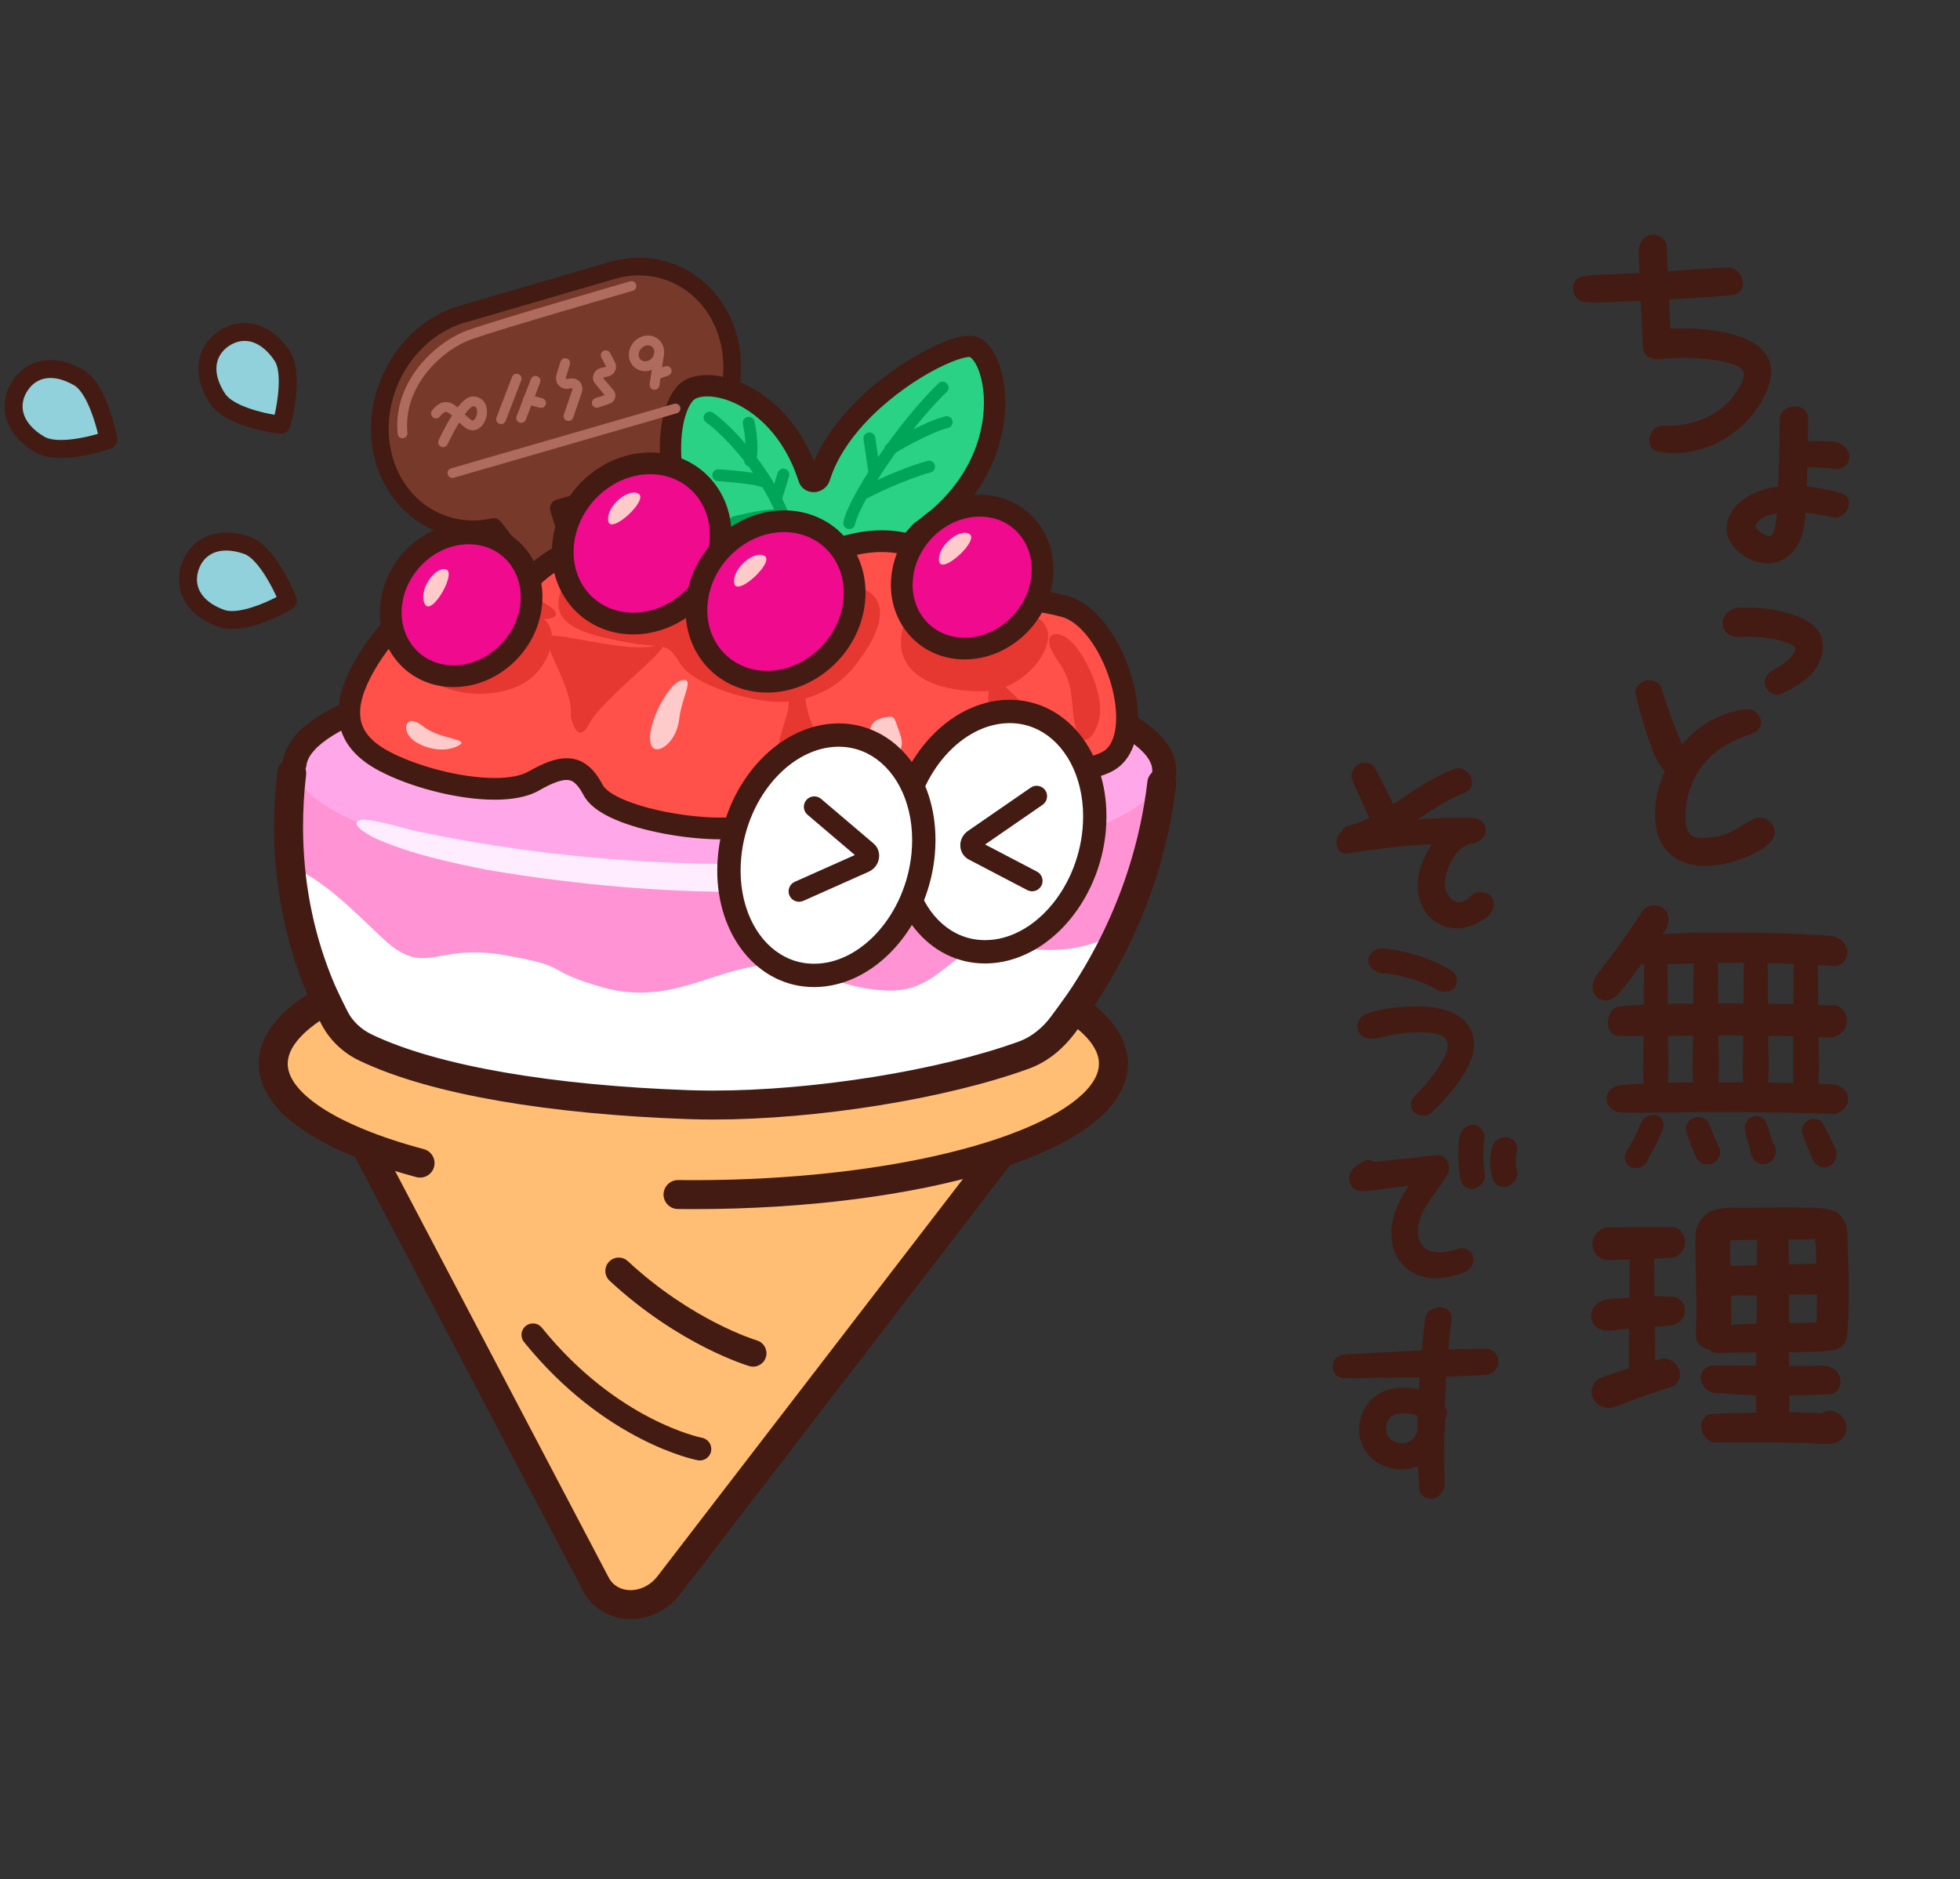 <?xml version="1.0" encoding="utf-8"?>
<!-- Generator: Adobe Illustrator 30.0.0, SVG Export Plug-In . SVG Version: 9.03 Build 0)  -->
<svg version="1.1" id="_x32_" xmlns="http://www.w3.org/2000/svg" xmlns:xlink="http://www.w3.org/1999/xlink" x="0px" y="0px"
	 viewBox="0 0 850 815" style="enable-background:new 0 0 850 815;" xml:space="preserve">
<rect x="0" y="0" width="850" height="815" fill="#333333" stroke="none"/>
<style type="text/css">
	.st0{fill:#947061;}
	.st1{fill:#431B13;}
	.st2{fill:#6B5047;}
	.st3{fill:#FFFFFF;}
	.st4{fill:#FF93D4;}
	.st5{fill:#FFA7E8;}
	.st6{fill:#FFBE73;}
	.st7{fill:#FFEDFF;}
	.st8{fill:#773A2A;}
	.st9{fill:#29D284;}
	.st10{fill:#00A558;}
	.st11{fill:#FF504A;}
	.st12{fill:#E63731;}
	.st13{fill:#EF0A8E;}
	.st14{fill:#FFCACA;}
	.st15{fill:#AF6B5D;}
	.st16{fill:#90D1DB;}
</style>
<g>
	<path class="st0" d="M182.177,504.488c-40.672-10.876-65.647-27.217-63.544-45.205c3.666-31.345,88.149-55.821,188.696-54.673
		c100.549,1.148,179.085,27.488,175.418,58.831c-3.666,31.343-88.147,55.821-188.696,54.672"/>
	<path class="st1" d="M183.594,499.181c-19.16-5.111-34.619-11.481-44.873-18.306c-5.129-3.399-8.929-6.898-11.315-10.207
		c-2.397-3.333-3.401-6.333-3.41-9.28c0-0.504,0.027-0.971,0.083-1.403l0.01-0.064c0.314-2.671,1.471-5.457,3.752-8.451
		c3.96-5.233,11.426-10.787,21.798-15.804c15.549-7.565,37.472-14.033,63.373-18.528c25.908-4.504,55.819-7.078,87.524-7.077
		c2.233,0,4.47,0.011,6.721,0.042h0.01c48.68,0.545,92.145,7.101,122.997,17.111c15.416,4.985,27.665,10.868,35.678,16.962
		c4.013,3.038,6.944,6.108,8.788,8.996c1.847,2.906,2.637,5.541,2.645,8.162c0,0.474-0.031,0.975-0.088,1.507l0.005-0.037
		c-0.316,2.67-1.475,5.455-3.754,8.449c-3.96,5.231-11.426,10.787-21.8,15.803c-15.549,7.565-37.473,14.032-63.373,18.526
		c-25.911,4.506-55.822,7.078-87.527,7.077c-2.236,0-4.479-0.014-6.728-0.038c-3.034-0.032-5.521,2.402-5.551,5.436
		c-0.033,3.033,2.401,5.518,5.435,5.552c2.281,0.023,4.565,0.036,6.844,0.036c49.229-0.009,94.22-6.049,127.765-16.099
		c16.781-5.043,30.709-11.058,41.026-18.098c5.154-3.529,9.425-7.326,12.638-11.526c3.205-4.185,5.356-8.854,5.935-13.842
		l0.005-0.038c0.098-0.883,0.153-1.786,0.153-2.708c0.007-4.981-1.617-9.786-4.377-14.084c-4.866-7.536-12.997-13.851-23.647-19.515
		c-15.996-8.452-37.901-15.342-64.011-20.308c-26.102-4.954-56.384-7.936-88.934-8.309h0.01c-2.306-0.03-4.593-0.042-6.864-0.042
		c-49.229,0.009-94.22,6.049-127.763,16.1c-16.781,5.042-30.708,11.058-41.025,18.098c-5.155,3.53-9.424,7.328-12.638,11.528
		c-3.204,4.186-5.352,8.854-5.935,13.842l5.458,0.639l-5.449-0.703c-0.125,0.971-0.173,1.91-0.173,2.807
		c-0.01,5.628,2.06,10.998,5.495,15.722c5.18,7.109,13.328,13.139,23.838,18.559c10.522,5.397,23.472,10.128,38.411,14.127
		c2.929,0.784,5.94-0.956,6.726-3.886c0.785-2.931-0.956-5.943-3.885-6.727L183.594,499.181z"/>
	<path class="st2" d="M204.697,497.566c-33.042-7.493-53.475-18.7-52.037-30.994c2.507-21.421,70.453-38.035,151.764-37.106
		c81.309,0.928,145.191,19.047,142.686,40.468c-2.507,21.421-70.452,38.035-151.761,37.105"/>
	<path class="st1" d="M205.598,493.584c-15.727-3.558-28.466-7.994-36.945-12.756c-4.239-2.369-7.388-4.821-9.323-7.083
		c-1.953-2.291-2.658-4.203-2.663-5.955c0-0.271,0.013-0.491,0.038-0.666l0.01-0.077c0.186-1.583,0.977-3.353,2.736-5.359
		c3.046-3.506,9.019-7.337,17.311-10.754c12.44-5.165,30.007-9.565,50.793-12.619c20.794-3.061,44.835-4.805,70.374-4.805
		c2.136,0,4.282,0.01,6.437,0.04h0.01c39.588,0.446,75.018,5.026,100.249,11.987c12.605,3.465,22.666,7.558,29.256,11.799
		c3.297,2.11,5.706,4.25,7.178,6.2c1.48,1.97,2.028,3.619,2.033,5.18c0,0.235-0.015,0.505-0.045,0.822l4.065,0.398l-4.058-0.475
		c-0.185,1.584-0.977,3.353-2.735,5.358c-3.049,3.506-9.02,7.337-17.314,10.754c-12.439,5.164-30.004,9.562-50.79,12.617
		c-20.793,3.061-44.833,4.804-70.37,4.804c-2.142,0-4.296-0.012-6.452-0.036c-2.256-0.024-4.106,1.786-4.129,4.042
		c-0.022,2.255,1.787,4.103,4.043,4.127c2.178,0.023,4.361,0.035,6.537,0.035c39.488-0.006,75.449-4.088,102.125-10.879
		c13.346-3.408,24.37-7.468,32.501-12.224c4.068-2.387,7.428-4.952,9.978-7.843c2.537-2.876,4.292-6.175,4.718-9.804l0.007-0.082
		v0.004c0.051-0.504,0.086-1.044,0.086-1.616c0.005-3.663-1.416-7.127-3.692-10.114c-4.018-5.239-10.558-9.51-19.173-13.402
		c-12.932-5.792-30.685-10.545-51.852-13.99c-21.16-3.434-45.714-5.527-72.074-5.828h0.01c-2.206-0.031-4.387-0.04-6.551-0.04
		c-39.492,0.005-75.454,4.087-102.13,10.881c-13.348,3.409-24.37,7.468-32.503,12.225c-4.065,2.388-7.426,4.954-9.975,7.843
		c-2.537,2.876-4.294,6.176-4.718,9.805l4.058,0.475l-4.047-0.552c-0.085,0.637-0.113,1.229-0.113,1.769
		c-0.005,4.155,1.809,8.01,4.638,11.28c4.271,4.928,10.861,9.024,19.404,12.752c8.547,3.707,19.087,6.966,31.253,9.727
		c2.199,0.498,4.385-0.879,4.884-3.078c0.499-2.2-0.878-4.386-3.077-4.885L205.598,493.584z"/>
	<path class="st3" d="M503.832,339.73c-2.642,22.599-8.988,44.248-18.344,64.315c-34.689,74.463-110.786,127.204-192.863,126.267
		c-90.694-1.035-158.792-67.275-166.7-154.62c-1.182-13.005-1.026-26.48,0.587-40.271L503.832,339.73z"/>
	<path class="st4" d="M503.832,339.73c-2.642,22.599-8.988,44.248-18.344,64.315c-20.418,11.49-35.806,7.504-51.541,6.467
		c-22.666-1.489-25.248,20.593-50.321,19.076c-25.07-1.515-35.646-13.915-56.49-10.469c-20.841,3.444-39.224,16.749-65.983,9.072
		c-26.752-7.672-12.201-8.736-42.848-13.999c-30.643-5.262-33.713,10.671-53.167-7.98c-14.141-13.543-25.971-25.115-39.214-30.52
		c-1.182-13.005-1.026-26.48,0.587-40.271L503.832,339.73z"/>
	<path class="st5" d="M504.967,334.454c-3.112,26.595-90.047,47.19-194.177,46.001s-186.021-23.712-182.91-50.308
		c3.109-26.595,90.047-47.19,194.175-46C426.185,285.334,508.076,307.859,504.967,334.454z"/>
	<path class="st1" d="M132.902,331.918c0.221-1.888,1.195-4.045,3.426-6.522c3.859-4.33,11.488-9.093,22.084-13.329
		c15.893-6.409,38.343-11.864,64.922-15.651c26.586-3.796,57.33-5.956,90.009-5.956c2.826,0,5.661,0.014,8.508,0.051h0.01
		c50.743,0.572,96.171,6.282,128.538,14.949c16.171,4.316,29.082,9.411,37.547,14.691c4.234,2.626,7.323,5.291,9.2,7.703
		c1.887,2.44,2.558,4.441,2.567,6.301c0,0.272-0.018,0.583-0.055,0.94c-0.291,2.856,1.787,5.409,4.646,5.699
		c2.856,0.29,5.408-1.789,5.699-4.645c0.06-0.63,0.103-1.295,0.103-1.995c0.01-4.63-1.845-8.983-4.773-12.703
		c-2.572-3.281-5.975-6.214-10.088-8.962c-7.203-4.793-16.641-9.037-28.042-12.852c-17.09-5.708-38.597-10.397-63.248-13.77
		c-24.648-3.369-52.429-5.412-81.976-5.75h0.01c-2.906-0.037-5.788-0.051-8.646-0.051c-50.501,0.006-96.461,5.065-130.523,13.48
		c-17.042,4.224-31.109,9.253-41.478,15.148c-5.185,2.96-9.469,6.138-12.726,9.733c-3.24,3.576-5.501,7.708-6.036,12.286
		c-0.333,2.851,1.707,5.432,4.557,5.765c2.851,0.332,5.433-1.707,5.767-4.558L132.902,331.918z"/>
	<path class="st6" d="M444.259,486.999L290.154,687.432c-8.886,11.559-25.612,11.367-31.773-0.362L151.515,483.656L444.259,486.999z
		"/>
	<path class="st1" d="M497.594,338.998c-5.985,51.223-31.646,97.547-68.405,131.028c-36.756,33.487-84.486,54.026-134.415,54.017
		c-0.692,0-1.395-0.003-2.095-0.01h0.015c-46.652-0.548-86.83-18.856-115.498-48.502c-28.649-29.661-45.766-70.703-45.774-116.986
		c0-7.345,0.426-14.819,1.322-22.39c0.405-3.443-2.057-6.564-5.498-6.969c-3.443-0.407-6.565,2.055-6.97,5.498
		c-0.953,8.063-1.41,16.027-1.41,23.861c-0.01,49.392,18.345,93.683,49.3,125.71c30.938,32.04,74.498,51.777,124.384,52.332h0.015
		c0.72,0.006,1.458,0.011,2.208,0.012c53.413-0.009,104.03-21.91,142.87-57.292c38.842-35.389,66.038-84.362,72.42-138.849
		c0.402-3.444-2.063-6.562-5.506-6.963c-3.444-0.402-6.56,2.061-6.962,5.505L497.594,338.998z"/>
	<path class="st1" d="M227.255,582.083c17.559,21.737,36.25,34.549,50.597,41.908c14.352,7.365,24.368,9.301,24.732,9.372
		c2.69,0.511,5.288-1.256,5.8-3.948c0.509-2.693-1.258-5.289-3.948-5.8l-0.188,0.974l0.194-0.974l-0.008-0.001l-0.186,0.975
		l0.194-0.974c-0.221-0.041-9.458-1.892-22.686-8.774c-13.233-6.886-30.451-18.78-46.783-38.994
		c-1.723-2.13-4.846-2.461-6.976-0.739c-2.13,1.722-2.462,4.845-0.738,6.975L227.255,582.083z"/>
	<path class="st1" d="M264.381,555.511c30.301,28.068,60.036,36.835,60.57,37.006c3.074,0.904,6.302-0.854,7.207-3.93
		c0.903-3.076-0.855-6.303-3.929-7.207l-0.256,0.854l0.259-0.854l-0.006-0.002l-0.253,0.856l0.259-0.854
		c-0.352-0.092-28.052-8.483-55.958-34.382c-2.351-2.18-6.025-2.039-8.203,0.312c-2.179,2.35-2.038,6.023,0.313,8.202
		L264.381,555.511z"/>
	<path class="st1" d="M429.297,496.156L285.175,683.606c-3.222,4.188-7.687,6.097-11.717,6.099c-2.06,0-3.97-0.498-5.571-1.41
		c-1.604-0.923-2.934-2.226-3.948-4.142l-99.926-190.206c-1.613-3.069-5.408-4.25-8.477-2.636c-3.069,1.612-4.249,5.406-2.636,8.475
		l99.923,190.202c2.095,4.013,5.232,7.166,8.854,9.217c3.623,2.062,7.696,3.056,11.782,3.056c7.968,0.002,16.111-3.77,21.67-11.003
		l144.125-187.448c2.11-2.75,1.596-6.691-1.152-8.802c-2.748-2.114-6.69-1.599-8.801,1.15L429.297,496.156z"/>
	<path class="st7" d="M182.251,360.839c-8.223-1.731-16.269-4.66-24.61-5.381c-8.864,1.102,4.21,7.963,6.848,8.907
		c14.653,6.244,30.786,9.675,46.589,12.894c79.725,13.426,165.225,14.729,247.196-8.671c3.679-1.005,19.976-8.054,11.213-9.612
		c-8.495,0.536-17.196,3.276-25.8,4.818C355.969,379.353,266.11,378.324,182.251,360.839z"/>
	<path class="st8" d="M265.438,117.313l-65.004,18.966c-23.728,6.924-39.45,33.205-34.94,58.403
		c4.339,24.245,25.893,38.994,48.652,33.91l51.259,65.712l-23.068-73.837l39.503-11.525c23.725-6.924,39.45-33.205,34.937-58.403
		C312.268,125.342,289.165,110.39,265.438,117.313z"/>
	<path class="st1" d="M265.438,117.313l-1.077-3.687l-65.004,18.967c-11.418,3.335-21.032,10.743-27.782,20.235
		c-6.751,9.5-10.693,21.127-10.696,33.111c-0.002,3.125,0.266,6.278,0.835,9.426l-0.002-0.007
		c2.025,11.34,7.589,20.885,15.316,27.567c7.722,6.685,17.615,10.509,28.152,10.505c3.225,0.002,6.505-0.357,9.797-1.089
		l-0.83-3.748l-3.029,2.361l51.259,65.712c1.14,1.462,3.167,1.9,4.811,1.039c1.642-0.861,2.434-2.777,1.882-4.546l-21.901-70.1
		l35.745-10.431c11.416-3.335,21.025-10.745,27.776-20.238c6.748-9.498,10.69-21.125,10.693-33.108c0-3.132-0.271-6.282-0.826-9.412
		v-0.008c-2.028-11.341-7.591-20.889-15.318-27.572c-7.721-6.689-17.616-10.516-28.154-10.513c-4.178-0.001-8.459,0.597-12.728,1.85
		L265.438,117.313l1.079,3.684c3.576-1.049,7.119-1.54,10.567-1.541c8.678,0.004,16.748,3.125,23.128,8.641
		c6.374,5.521,11.047,13.434,12.784,23.12v-0.007c0.474,2.685,0.71,5.387,0.71,8.073c0.003,10.284-3.418,20.426-9.275,28.659
		c-5.857,8.24-14.101,14.526-23.667,17.315l-39.502,11.525c-0.986,0.288-1.825,0.967-2.309,1.872
		c-0.484,0.903-0.588,1.979-0.281,2.958l16.766,53.674l-38.265-49.057c-0.914-1.168-2.414-1.709-3.859-1.386
		c-2.761,0.614-5.478,0.907-8.134,0.908c-8.68-0.004-16.748-3.121-23.128-8.635c-6.371-5.517-11.042-13.426-12.778-23.11
		l-0.002-0.008c-0.484-2.679-0.713-5.372-0.715-8.059c-0.002-10.285,3.418-20.425,9.278-28.66
		c5.86-8.238,14.104-14.526,23.675-17.314l65.004-18.966L265.438,117.313z"/>
	<path class="st9" d="M398.985,230.894l0.547-0.494c44.156-30.602,33.068-79.221,21.392-80.176
		c-10.528-0.86-55.212,23.669-65.466,56.652c-0.743,2.387-4.008,2.689-4.718,0.449c-10.966-34.491-40.411-44.218-51.32-38.476
		c-11.983,6.306-14.864,53.392,13.225,74.116c28.089,20.724,32.601,26.285,47.924,20.838
		C374.989,258.677,396.495,233.812,398.985,230.894z"/>
	<path class="st1" d="M398.985,230.894l3.105,3.435l0.547-0.495l-3.104-3.434l2.638,3.804c12.708-8.803,21.212-19.171,26.48-29.602
		c5.272-10.434,7.322-20.89,7.325-29.975c-0.01-7.493-1.37-14.049-3.646-19.128c-1.152-2.539-2.53-4.729-4.279-6.494
		c-0.876-0.879-1.857-1.653-2.982-2.257c-1.122-0.602-2.401-1.028-3.772-1.138h0.01c-0.281-0.023-0.6-0.042-0.954-0.042
		c-2.231,0.016-4.479,0.518-7.064,1.32c-4.484,1.421-9.874,3.878-15.729,7.241c-8.766,5.046-18.513,12.117-27.043,20.79
		c-8.515,8.675-15.858,18.963-19.481,30.581l1.736,0.54l-1.042-1.479c-0.324,0.217-0.6,0.607-0.695,0.939l1.736,0.54l-1.042-1.479
		l1.109,1.573l0.003-1.919c-0.439,0.005-0.786,0.121-1.112,0.346l1.109,1.573l0.003-1.919v2.371l1.322-1.949
		c-0.476-0.322-0.953-0.422-1.322-0.422v2.371l1.322-1.949l-1.39,2.048l2.384-0.741c-0.118-0.426-0.515-0.999-0.994-1.307
		l-1.39,2.048l2.384-0.741l-0.007-0.022c-4.781-15.052-12.989-25.881-21.918-32.9c-4.465-3.513-9.105-6.085-13.614-7.791
		c-4.515-1.702-8.891-2.553-12.911-2.557c-3.441,0.007-6.651,0.609-9.456,2.083l0.01-0.005c-2.184,1.158-3.855,2.896-5.217,4.89
		c-2.033,3.008-3.445,6.697-4.432,10.907c-0.978,4.21-1.495,8.943-1.498,13.979c0.005,8.786,1.576,18.501,5.315,27.725
		c3.734,9.212,9.689,17.965,18.464,24.438c10.678,7.874,17.936,13.567,24.004,17.493c3.036,1.96,5.8,3.493,8.597,4.566
		c2.791,1.073,5.644,1.649,8.545,1.644c3.611-0.002,7.167-0.847,11.069-2.224l0.008-0.003c4.359-1.566,8.675-4.315,12.984-7.569
		c6.435-4.886,12.756-10.97,17.763-16.14c4.999-5.167,8.663-9.412,9.641-10.558L398.985,230.894l3.105,3.435L398.985,230.894
		l-3.524-3.007c-1.185,1.389-7.109,8.247-14.424,15.298c-3.654,3.525-7.659,7.097-11.531,10.033
		c-3.858,2.942-7.637,5.224-10.488,6.22l0.008-0.002c-3.37,1.193-5.857,1.698-7.986,1.695c-1.729-0.005-3.31-0.302-5.237-1.033
		c-2.876-1.087-6.48-3.272-11.348-6.744c-4.869-3.464-10.99-8.16-19.063-14.116c-7.157-5.279-12.151-12.514-15.383-20.468
		c-3.227-7.94-4.638-16.569-4.633-24.243c-0.007-5.854,0.828-11.16,2.146-15.051c0.655-1.943,1.428-3.527,2.181-4.629
		c0.75-1.111,1.46-1.695,1.872-1.902l0.01-0.005c1.024-0.555,2.814-1.014,5.123-1.006c2.69-0.004,6.043,0.598,9.633,1.957
		c5.393,2.038,11.316,5.759,16.659,11.454c5.345,5.697,10.136,13.36,13.326,23.382l-0.007-0.023c0.439,1.453,1.43,2.787,2.652,3.598
		c1.219,0.826,2.587,1.173,3.872,1.173c1.511-0.006,2.963-0.462,4.228-1.349c1.262-0.879,2.309-2.255,2.806-3.876
		c2.284-7.362,6.547-14.471,11.923-20.957c8.05-9.731,18.578-18.014,28.038-23.755c4.724-2.871,9.185-5.111,12.862-6.594
		c1.834-0.741,3.473-1.292,4.809-1.64c1.327-0.352,2.374-0.483,2.845-0.475l0.183,0.009h0.01l0.015-0.2l-0.038,0.197l0.022,0.002
		l0.015-0.2l-0.038,0.197l0.296,0.148c0.366,0.223,1.036,0.834,1.727,1.872c1.049,1.548,2.138,3.99,2.908,7.04
		c0.778,3.049,1.26,6.704,1.258,10.732c0.003,7.699-1.746,16.739-6.326,25.798c-4.588,9.063-11.988,18.187-23.494,26.169
		l-0.251,0.173l-0.763,0.692l-0.226,0.202l-0.191,0.226L398.985,230.894z"/>
	<path class="st10" d="M407,166.264c-9.012,8.697-18.698,20.984-26.456,32.424c-3.877,5.721-7.262,11.222-9.832,15.973
		c-2.567,4.777-4.324,8.687-4.949,11.721c-0.281,1.4,0.627,2.761,2.028,3.04c1.401,0.279,2.761-0.63,3.042-2.028
		c0.366-1.952,1.965-5.757,4.424-10.277c7.37-13.663,22.407-34.697,35.329-47.133c1.026-0.99,1.056-2.625,0.068-3.651
		c-0.991-1.028-2.625-1.058-3.651-0.068L407,166.264z"/>
	<path class="st10" d="M344.708,231.15c-3.255-13.056-10.414-24.856-17.569-34.016c-3.581-4.579-7.165-8.496-10.293-11.572
		c-3.137-3.081-5.777-5.3-7.635-6.571c-1.179-0.804-2.788-0.5-3.591,0.679c-0.803,1.178-0.499,2.785,0.68,3.59
		c1.431,0.971,3.961,3.069,6.924,5.987c8.939,8.76,22.014,25.102,26.473,43.153c0.344,1.384,1.744,2.227,3.13,1.883
		c1.385-0.345,2.228-1.747,1.885-3.131L344.708,231.15z"/>
	<path class="st10" d="M409.906,180.602c-5.099,1.292-11.26,4.255-16.295,6.903c-5.013,2.65-8.821,4.988-8.851,5.007
		c-1.217,0.747-1.598,2.338-0.85,3.554c0.748,1.216,2.339,1.596,3.556,0.85c0-0.001,0.218-0.137,0.64-0.389
		c1.473-0.883,5.327-3.145,9.79-5.425c4.447-2.278,9.559-4.568,13.268-5.49c1.382-0.348,2.223-1.749,1.877-3.132
		c-0.349-1.385-1.749-2.225-3.132-1.878L409.906,180.602z"/>
	<path class="st10" d="M402.21,199.908c-14.262,4.078-28.363,11.559-28.448,11.598c-1.262,0.668-1.744,2.232-1.074,3.493
		c0.667,1.262,2.231,1.742,3.493,1.075c-0.002-0.002,0.198-0.107,0.6-0.312c2.793-1.439,14.992-7.508,26.847-10.885
		c1.37-0.391,2.166-1.82,1.775-3.19c-0.392-1.372-1.82-2.168-3.19-1.776L402.21,199.908z"/>
	<path class="st10" d="M374.474,190.521l2.199,14.82c0.21,1.41,1.523,2.385,2.936,2.175c1.41-0.21,2.384-1.523,2.176-2.934
		l-2.198-14.82c-0.211-1.41-1.523-2.385-2.937-2.176C375.239,187.795,374.266,189.109,374.474,190.521"/>
	<path class="st10" d="M322.173,183.906c0.901,4.406,1.16,7.768,1.16,10.182c0,1.798-0.143,3.072-0.274,3.863
		c-0.065,0.395-0.128,0.67-0.168,0.829l-0.04,0.152l-0.006,0.012l1.445,0.464l-1.435-0.494l-0.01,0.03l1.445,0.464l-1.435-0.494
		c-0.467,1.348,0.254,2.82,1.604,3.284c1.348,0.464,2.818-0.255,3.284-1.604c0.091-0.271,0.756-2.362,0.756-6.507
		c0-2.784-0.299-6.496-1.265-11.217c-0.288-1.398-1.651-2.299-3.049-2.012c-1.397,0.286-2.298,1.65-2.01,3.048L322.173,183.906z"/>
	<path class="st10" d="M331.451,206.238c-0.705-0.281-1.461-0.484-2.326-0.678c-2.987-0.662-7.275-1.143-10.911-1.488
		c-3.624-0.34-6.543-0.524-6.558-0.526c-1.425-0.09-2.652,0.992-2.743,2.416c-0.09,1.423,0.992,2.652,2.417,2.742
		c0-0.001,0.923,0.058,2.389,0.171c2.193,0.169,5.586,0.46,8.748,0.848c1.578,0.194,3.101,0.413,4.366,0.645
		c1.255,0.226,2.293,0.497,2.693,0.665c1.323,0.532,2.826-0.11,3.361-1.433c0.532-1.323-0.111-2.828-1.434-3.36L331.451,206.238z"/>
	<path class="st10" d="M339.365,221.249c-0.981-0.248-1.975-0.313-3.056-0.317c-3.483,0.009-7.968,0.796-11.722,1.56
		c-3.732,0.769-6.657,1.532-6.685,1.539c-1.383,0.36-2.211,1.771-1.849,3.153c0.361,1.38,1.772,2.208,3.154,1.849
		c-0.002-0.002,0.166-0.045,0.484-0.125c1.12-0.281,4.041-0.994,7.316-1.629c3.262-0.638,6.936-1.185,9.303-1.179
		c0.818-0.004,1.47,0.074,1.759,0.154c1.38,0.359,2.791-0.471,3.15-1.851c0.358-1.381-0.47-2.791-1.85-3.15L339.365,221.249z"/>
	<path class="st10" d="M337.253,205.084l-3.011,9.847c-0.417,1.365,0.352,2.809,1.714,3.226c1.365,0.418,2.811-0.35,3.228-1.714
		l3.011-9.848c0.417-1.365-0.351-2.809-1.714-3.226C339.115,202.952,337.669,203.72,337.253,205.084"/>
	<path class="st6" d="M403.379,511.468c-2.101,17.95-52.331,31.945-112.196,31.261c-59.862-0.683-106.69-15.789-104.591-33.737
		c2.1-17.949,51.134-21.697,110.996-21.013C357.452,488.663,405.476,493.519,403.379,511.468z"/>
	<path class="st6" d="M294.051,518.113c100.55,1.148,185.03-23.329,188.696-54.672c1.082-9.242-4.984-18.049-16.653-25.902
		l-5.157,7.063c-4.389,5.762-10.121,10.558-16.746,12.973c-38.436,14.012-100.16,23.152-145.581,21.548
		c-58.921-2.079-110.258-10.437-140.164-24.817c-5.768-2.773-10.49-7.236-13.469-12.944l-3.682-7.533
		c-13.474,7.566-21.582,16.211-22.663,25.454c-2.103,17.988,22.872,34.329,63.544,45.205"/>
	<path class="st1" d="M293.981,524.39c2.293,0.025,4.577,0.039,6.856,0.039c49.292-0.01,94.343-6.054,127.988-16.133
		c16.832-5.059,30.823-11.095,41.242-18.202c5.207-3.564,9.541-7.41,12.821-11.697c3.27-4.27,5.494-9.072,6.094-14.225l0.002-0.02
		c0.105-0.937,0.161-1.878,0.161-2.818c0.01-5.75-2.083-11.228-5.519-16.006c-3.444-4.805-8.198-9.067-14.029-12.997l-5.017-3.373
		l-8.715,11.942l5.072,3.702l-4.994-3.804c-3.814,5.021-8.708,9.001-13.902,10.879c-17.205,6.277-39.628,11.656-63.11,15.417
		c-23.484,3.768-48.062,5.934-69.669,5.931c-3.566,0-7.052-0.059-10.432-0.176c-29.226-1.031-56.535-3.622-80.111-7.708
		c-23.569-4.073-43.43-9.688-57.554-16.492c-4.602-2.22-8.281-5.714-10.623-10.191l-5.564,2.905l5.639-2.757l-6.603-13.506
		l-5.792,3.255c-7.154,4.025-13.084,8.41-17.567,13.367c-4.462,4.934-7.529,10.598-8.259,16.831
		c-0.108,0.918-0.171,1.864-0.171,2.832c-0.01,5.82,2.136,11.358,5.645,16.181c5.297,7.263,13.539,13.34,24.114,18.796
		c10.59,5.434,23.587,10.179,38.569,14.19c3.348,0.896,6.791-1.091,7.687-4.44c0.895-3.35-1.092-6.792-4.439-7.688
		c-19.11-5.098-34.506-11.452-44.645-18.205c-5.074-3.362-8.804-6.807-11.115-10.014c-2.321-3.234-3.25-6.063-3.26-8.82
		c0-0.426,0.027-0.883,0.085-1.369c0.352-3.012,1.88-6.293,5.11-9.884c3.212-3.568,8.073-7.288,14.391-10.83l-3.072-5.473
		l-5.641,2.755l3.714,7.603l0.043,0.079c3.616,6.94,9.383,12.37,16.311,15.697c15.785,7.574,36.546,13.327,60.851,17.549
		c24.299,4.208,52.12,6.836,81.813,7.884c3.538,0.124,7.17,0.185,10.874,0.185c22.432-0.002,47.563-2.229,71.657-6.09
		c24.099-3.868,47.119-9.353,65.421-16.018c8.055-2.954,14.625-8.564,19.589-15.068l0.078-0.101l5.157-7.063l-5.069-3.702
		l-3.506,5.208c4.944,3.322,8.575,6.72,10.823,9.881c2.261,3.189,3.167,5.98,3.177,8.706c0,0.459-0.025,0.923-0.08,1.396l0.003-0.02
		c-0.296,2.505-1.385,5.156-3.599,8.064c-3.842,5.082-11.212,10.593-21.522,15.574c-15.448,7.517-37.314,13.975-63.164,18.46
		c-25.858,4.496-55.727,7.066-87.389,7.064c-2.231,0-4.469-0.011-6.717-0.036c-3.468-0.038-6.31,2.742-6.347,6.21
		c-0.037,3.467,2.743,6.307,6.212,6.345L293.981,524.39z"/>
	<path class="st11" d="M160.346,285.008c-13.338,21.058-11.95,35.402,6.091,45.037c18.04,9.636,51.312,16.543,65.007,8.721
		c13.692-7.822,19.988-7.024,25.807,3.921c5.82,10.946,39.174,17.128,56.984,16.606c17.81-0.52,32.383-9.784,38.679-8.986
		c6.297,0.797,29.354,3.961,49.799-0.883c20.445-4.843,25.517-10.716,33.314-17.751c9.527-8.595,23.175,8.243,43.42-0.955
		c20.244-9.197,4.364-61.599-17.645-67.653c-22.011-6.054-31.906-0.365-40.815-9.17c-8.909-8.805-23.522-23.478-49.724-17.975
		c-26.202,5.503-33.991,23.547-51.525,9.566c-17.534-13.98-57.777-15.892-77.652-3.788c-19.873,12.104-13.632,19.427-32.012,12.69
		C191.695,247.649,169.925,269.885,160.346,285.008z"/>
	<path class="st1" d="M160.346,285.008l-3.978-2.522c-3.067,4.842-5.445,9.424-7.085,13.829c-1.636,4.403-2.537,8.65-2.539,12.767
		c-0.02,5.225,1.535,10.223,4.577,14.452c3.034,4.244,7.398,7.724,12.896,10.663c6.733,3.591,15.155,6.706,23.986,8.977
		c8.831,2.264,18.038,3.678,26.37,3.683c3.622-0.001,7.082-0.27,10.307-0.891c3.222-0.625,6.224-1.596,8.891-3.109l0.005-0.005
		c2.846-1.628,5.278-2.811,7.281-3.549c2.004-0.743,3.55-1.026,4.667-1.022c0.725,0.002,1.277,0.104,1.797,0.285
		c0.765,0.277,1.531,0.753,2.479,1.751c0.939,0.991,1.992,2.507,3.092,4.579c1.084,2.029,2.612,3.693,4.369,5.151
		c3.084,2.538,6.938,4.517,11.29,6.236c6.522,2.558,14.184,4.461,21.813,5.763c7.626,1.296,15.187,1.98,21.506,1.983
		c0.788,0,1.546-0.013,2.278-0.03l0.02-0.001c9.286-0.276,17.544-2.707,24.197-4.952c3.322-1.126,6.251-2.208,8.622-2.965
		c2.354-0.773,4.216-1.146,4.903-1.118l0.176,0.005l0.053,0.007c3.692,0.466,13.431,1.787,25.095,1.787
		c8.216-0.002,17.429-0.646,26.378-2.758c10.54-2.493,17.466-5.348,22.783-8.625c2.653-1.631,4.874-3.348,6.886-5.066
		c2.013-1.722,3.82-3.437,5.715-5.146c0.609-0.544,1.115-0.823,1.659-1.02c0.542-0.192,1.159-0.296,1.97-0.298
		c2.077-0.037,5.365,0.881,9.383,2.032c4.026,1.12,8.849,2.376,14.397,2.38c4.55,0.008,9.567-0.875,14.802-3.256
		c4.447-2,7.623-5.667,9.468-9.845c1.872-4.199,2.608-8.944,2.615-13.921c-0.025-10.392-3.237-21.95-8.454-31.81
		c-2.62-4.924-5.754-9.417-9.39-13.076c-3.637-3.644-7.81-6.507-12.578-7.829c-11.529-3.179-20.119-3.286-26.247-3.71
		c-3.064-0.205-5.456-0.504-7.356-1.111c-1.905-0.62-3.4-1.449-5.151-3.156c-3.782-3.73-8.874-8.847-15.725-13.057
		c-6.838-4.216-15.553-7.495-26.204-7.483c-3.786,0-7.815,0.407-12.075,1.305c-10.259,2.15-17.908,6.135-23.969,9.335
		c-3.029,1.603-5.666,2.999-7.978,3.929c-2.318,0.937-4.248,1.399-6.053,1.397c-1.332-0.003-2.648-0.233-4.203-0.853
		c-1.551-0.622-3.341-1.66-5.413-3.315c-5.586-4.439-12.744-7.566-20.626-9.674c-7.885-2.097-16.518-3.146-25.075-3.149
		c-13.76,0.032-27.319,2.636-37.339,8.695c-3.865,2.351-6.848,4.573-9.223,6.56c-3.543,2.975-5.767,5.441-7.225,6.689
		c-0.725,0.634-1.205,0.936-1.538,1.084c-0.344,0.142-0.6,0.223-1.28,0.233c-1.265,0.032-4.051-0.56-8.675-2.277
		c-2.858-1.05-5.804-1.53-8.711-1.529c-5.039,0.004-9.92,1.403-14.505,3.574c-6.879,3.274-13.19,8.3-18.674,13.78
		c-5.475,5.486-10.101,11.431-13.438,16.699L160.346,285.008l3.977,2.517c3.912-6.199,10.204-13.884,17.276-19.794
		c3.534-2.961,7.26-5.481,10.914-7.211c3.659-1.737,7.21-2.669,10.469-2.665c1.885,0.002,3.687,0.301,5.471,0.954
		c5.006,1.81,8.479,2.819,11.915,2.852c2.394,0.031,4.771-0.682,6.57-1.818c1.365-0.837,2.447-1.798,3.501-2.784
		c1.573-1.488,3.114-3.098,5.278-4.969c2.155-1.865,4.919-3.995,8.816-6.37c7.684-4.736,19.928-7.35,32.441-7.318
		c7.782-0.003,15.672,0.97,22.651,2.831c6.984,1.851,13.039,4.62,17.177,7.935c2.625,2.096,5.19,3.656,7.777,4.695
		c2.585,1.041,5.195,1.535,7.712,1.531c3.438-0.002,6.605-0.883,9.581-2.084c4.472-1.821,8.675-4.354,13.491-6.73
		c4.809-2.382,10.187-4.646,16.866-6.051c3.654-0.771,7.02-1.103,10.136-1.103c8.731,0.013,15.544,2.585,21.278,6.09
		c5.724,3.511,10.252,7.984,14.033,11.729c2.703,2.697,5.784,4.457,8.929,5.436c2.359,0.745,4.718,1.1,7.119,1.334
		c7.203,0.674,15.027,0.355,26.827,3.591c2.67,0.724,5.586,2.557,8.399,5.392c4.231,4.23,8.113,10.61,10.821,17.54
		c2.725,6.924,4.291,14.408,4.281,20.703c0.008,4.019-0.64,7.524-1.789,10.072c-1.176,2.567-2.657,4.141-4.768,5.119
		c-4.006,1.809-7.531,2.407-10.909,2.415c-4.103,0.003-7.997-0.947-11.863-2.032c-3.875-1.055-7.652-2.342-11.917-2.38
		c-1.659-0.002-3.401,0.23-5.117,0.839c-1.717,0.604-3.368,1.59-4.821,2.905c-2.003,1.808-3.752,3.466-5.521,4.976
		c-2.66,2.266-5.343,4.23-9.245,6.155c-3.9,1.918-9.054,3.776-16.477,5.534c-7.943,1.881-16.498,2.507-24.21,2.505
		c-10.999,0-20.212-1.244-23.913-1.712l-0.59,4.672l0.642-4.664c-0.537-0.076-1.026-0.096-1.463-0.096
		c-2.657,0.027-5.064,0.721-7.77,1.566c-4.018,1.289-8.595,3.08-13.704,4.585c-5.099,1.507-10.681,2.719-16.523,2.888l0.02-0.001
		c-0.673,0.018-1.355,0.027-2.045,0.027c-8.601,0.01-20.674-1.484-30.94-4.216c-5.135-1.358-9.83-3.032-13.361-4.858
		c-1.764-0.908-3.232-1.854-4.306-2.746c-1.082-0.891-1.744-1.718-2.058-2.318c-1.816-3.399-3.784-6.208-6.389-8.324
		c-1.3-1.05-2.766-1.898-4.349-2.46c-1.584-0.562-3.262-0.828-4.943-0.826c-2.62,0.003-5.225,0.608-7.933,1.606
		c-2.71,1.002-5.551,2.415-8.686,4.206l0.006-0.005c-1.489,0.852-3.537,1.573-6.016,2.049c-2.48,0.479-5.376,0.72-8.523,0.719
		c-7.257,0.005-15.832-1.276-24.028-3.386c-8.197-2.102-16.051-5.039-21.893-8.164c-4.607-2.459-7.734-5.113-9.664-7.826
		c-1.925-2.729-2.806-5.513-2.826-8.983c-0.002-2.722,0.605-5.878,1.947-9.486c1.338-3.605,3.406-7.643,6.211-12.07L160.346,285.008
		z"/>
	<path class="st12" d="M392.081,270.513c-7.446,23.324,16.734,29.798,34.988,29.318c18.252-0.481,34.288-22.33,24.483-30.704
		C441.749,260.752,392.081,270.513,392.081,270.513z"/>
	<path class="st12" d="M247.509,310.662c1.526-13.038-15.16-34.261-8.695-34.913c6.465-0.652,34.603,7.648,46.371,4.156
		c11.767-3.492-23.982,22.935-29.507,33.752C250.152,324.473,247.509,310.662,247.509,310.662z"/>
	<path class="st12" d="M244.046,254.352c-7.641,16.785,9.451,20.671,26.607,24.03c17.155,3.36,18.163-0.847,24.21,9.24
		c6.045,10.087,31.592,16.706,42.415,16.83c10.824,0.123,24.202-3.943,33.289-15.439c9.087-11.497,16.42-25.648,5.88-32.623
		C365.909,249.416,244.046,254.352,244.046,254.352z"/>
	<path class="st12" d="M181.428,291.071c14.378,13.874,40.91,12.067,50.966,1.111c10.056-10.958,9.142-25.204-2.198-25.334
		C218.858,266.718,181.428,291.071,181.428,291.071z"/>
	<path class="st12" d="M364.619,335.209c-8.116-9.522-16.715-27.027-15.075-34.987c1.639-7.959,20.837-14.268,10.711-18.734
		c-10.129-4.467-35.736-4.034-27.991,2.581c7.746,6.616,11.353,18.263,9.086,25.489c-2.264,7.227-5.918,20.241-6.934,28.933
		c-1.017,8.691,10.043,5.192,15.968,3.084C356.312,339.466,368.649,343.233,364.619,335.209z"/>
	<path class="st12" d="M232.171,259.716c8.793,3.728,12.537,8.122,4.655,8.756C228.941,269.108,226.329,261.1,232.171,259.716z"/>
	<path class="st12" d="M318.923,258.532c0.655,6.534,6.188,13.851,9.988,11.718c3.799-2.132,23.135-15.692,15.08-13.608
		c-8.053,2.084-17.354,2.702-22.518-1.708C316.311,250.524,318.923,258.532,318.923,258.532z"/>
	<path class="st12" d="M427.967,315.625c1.154-15.943-0.412-26.84,7.164-18.776c7.577,8.066,18.074,15.437,12.402,15.374
		c-5.674-0.066-10.489,10.759-15.99,9.246C426.04,319.954,427.967,315.625,427.967,315.625z"/>
	<path class="st12" d="M461.695,276.119c7.752,4.305,15.807,22.665,15.415,32.089c-0.393,9.424-7.081,18.051-10.233,8.586
		c-3.154-9.465,0.075-18.856-7.87-29.827C451.06,275.997,456.362,273.156,461.695,276.119z"/>
	<path class="st13" d="M451.928,250.678c-2,17.107-17.198,30.819-33.942,30.627c-16.743-0.19-28.696-14.214-26.696-31.32
		c2.002-17.106,17.197-30.82,33.943-30.627C441.977,219.549,453.931,233.572,451.928,250.678z"/>
	<path class="st1" d="M451.928,250.678l-4.678-0.549c-0.843,7.27-4.517,13.933-9.812,18.751c-5.292,4.824-12.113,7.722-19.11,7.716
		h-0.396l0.055,4.709l0.053-4.709c-6.545-0.085-12.006-2.606-15.945-6.666c-3.925-4.072-6.312-9.711-6.317-16.232
		c0-1.046,0.058-2.095,0.185-3.142l0.003-0.024c0.843-7.27,4.514-13.934,9.807-18.754c5.293-4.824,12.111-7.722,19.11-7.716h0.203
		l0.067,0.001l0.026,0.002c6.545,0.085,12,2.605,15.94,6.663c3.922,4.071,6.309,9.706,6.314,16.229c0,1.032-0.06,2.096-0.185,3.189
		l0.002-0.017L451.928,250.678l4.678,0.531c0.161-1.427,0.246-2.844,0.246-4.251c0.006-8.854-3.307-16.929-8.961-22.771
		c-5.639-5.853-13.637-9.447-22.603-9.538l-0.053,4.71l0.146-4.707c-0.249-0.008-0.417-0.004-0.497-0.006
		c-9.612,0.006-18.595,3.928-25.452,10.173c-6.853,6.249-11.674,14.9-12.818,24.618l0.002-0.024
		c-0.178,1.458-0.256,2.891-0.256,4.285c-0.005,8.855,3.31,16.931,8.964,22.775c5.641,5.853,13.639,9.449,22.608,9.54h0.058h0.05
		h0.288c9.609-0.006,18.596-3.928,25.452-10.171c6.857-6.248,11.68-14.899,12.824-24.618l0.002-0.016L451.928,250.678z"/>
	<path class="st13" d="M312.296,236.094c-2.246,19.186-19.291,34.566-38.069,34.352c-18.782-0.214-32.188-15.942-29.944-35.13
		c2.246-19.186,19.288-34.566,38.069-34.351C301.133,201.179,314.539,216.906,312.296,236.094z"/>
	<path class="st1" d="M312.296,236.094l-4.678-0.549c-0.966,8.303-5.155,15.897-11.187,21.389
		c-6.033,5.495-13.812,8.81-21.818,8.803l-0.386-0.001v4.709l0.052-4.709c-7.488-0.097-13.767-2.989-18.289-7.651
		c-4.509-4.675-7.242-11.146-7.247-18.603c0-1.189,0.068-2.391,0.214-3.6l0.002-0.02c0.964-8.303,5.152-15.898,11.183-21.39
		c6.033-5.497,13.81-8.811,21.818-8.805h0.158h0.02l0.04,0.002l0.12,0.003c7.488,0.097,13.764,2.988,18.284,7.651
		c4.508,4.671,7.24,11.143,7.245,18.602c0,1.176-0.07,2.391-0.21,3.645l0.002-0.024L312.296,236.094l4.678,0.524
		c0.176-1.572,0.271-3.137,0.271-4.693c0.006-9.79-3.654-18.698-9.89-25.146c-6.221-6.456-15.037-10.422-24.95-10.523l-0.053,4.709
		l0.214-4.704c-0.301-0.013-0.512-0.009-0.607-0.01c-10.62,0.006-20.566,4.342-28.16,11.261
		c-7.594,6.922-12.929,16.505-14.194,27.257l0.002-0.02c-0.195,1.605-0.283,3.186-0.283,4.733c-0.005,9.79,3.656,18.7,9.893,25.145
		c6.224,6.459,15.039,10.424,24.955,10.526h0.055l0.386,0.002c10.618-0.006,20.563-4.343,28.16-11.26
		c7.594-6.921,12.934-16.503,14.199-27.255l0.002-0.023L312.296,236.094z"/>
	<path class="st13" d="M230.319,262.668c-2,17.107-17.198,30.819-33.942,30.627c-16.746-0.19-28.696-14.214-26.697-31.32
		c2.003-17.107,17.198-30.819,33.944-30.628C220.369,231.539,232.321,245.563,230.319,262.668z"/>
	<path class="st1" d="M230.319,262.668l-4.678-0.548c-0.843,7.268-4.517,13.931-9.81,18.75c-5.293,4.823-12.113,7.722-19.11,7.716
		l-0.454,0.002l0.11,4.707l0.053-4.709c-6.545-0.085-12.006-2.606-15.946-6.666c-3.927-4.071-6.314-9.71-6.318-16.23
		c0-1.046,0.058-2.093,0.186-3.134l0.005-0.034c0.843-7.271,4.517-13.934,9.81-18.753c5.292-4.823,12.111-7.723,19.11-7.716h0.143
		h0.02l0.005-0.319l-0.013,0.319h0.008l0.005-0.319l-0.013,0.319l0.093,0.003h0.045c6.545,0.086,12.001,2.605,15.941,6.663
		c3.923,4.071,6.31,9.707,6.314,16.23c0,1.031-0.06,2.095-0.186,3.188l0.002-0.016L230.319,262.668l4.678,0.531
		c0.161-1.426,0.246-2.844,0.246-4.25c0.005-8.854-3.308-16.93-8.961-22.772c-5.639-5.853-13.637-9.447-22.603-9.537l-0.053,4.709
		l0.191-4.706c-0.274-0.01-0.465-0.006-0.54-0.007c-9.612,0.006-18.596,3.928-25.452,10.172
		c-6.856,6.25-11.677,14.901-12.822,24.621l0.006-0.035c-0.184,1.466-0.261,2.901-0.261,4.296
		c-0.006,8.854,3.309,16.931,8.964,22.774c5.642,5.855,13.639,9.449,22.611,9.54h0.078l0.085-0.002h0.236
		c9.609-0.006,18.593-3.927,25.452-10.171c6.856-6.248,11.677-14.898,12.821-24.616l0.002-0.017L230.319,262.668z"/>
	<path class="st13" d="M370.401,261.262c-2.249,19.22-19.323,34.628-38.137,34.413c-18.815-0.214-32.246-15.971-29.997-35.193
		c2.249-19.22,19.324-34.628,38.138-34.413C359.221,226.285,372.649,242.04,370.401,261.262z"/>
	<path class="st1" d="M370.401,261.262l-4.678-0.548c-0.966,8.319-5.164,15.929-11.21,21.432
		c-6.043,5.507-13.841,8.827-21.863,8.821l-0.386-0.001v4.709l0.052-4.709c-7.504-0.096-13.797-2.995-18.327-7.668
		c-4.517-4.683-7.257-11.17-7.262-18.642c0-1.193,0.067-2.398,0.213-3.607l0.002-0.02c0.966-8.319,5.162-15.93,11.205-21.433
		c6.046-5.507,13.838-8.829,21.863-8.822h0.158h0.02l0.08,0.002l0.08,0.002c7.504,0.096,13.792,2.994,18.322,7.665
		c4.517,4.683,7.255,11.167,7.26,18.641c0,1.174-0.073,2.395-0.211,3.663l0.002-0.033L370.401,261.262l4.678,0.514
		c0.174-1.563,0.272-3.128,0.272-4.692c0.005-9.805-3.66-18.728-9.906-25.184c-6.231-6.467-15.06-10.438-24.987-10.54l-0.053,4.709
		l0.214-4.703c-0.301-0.013-0.512-0.009-0.608-0.01c-10.635,0.007-20.598,4.35-28.204,11.279
		c-7.606,6.934-12.952,16.531-14.217,27.301l0.003-0.02c-0.196,1.608-0.284,3.192-0.284,4.74
		c-0.005,9.805,3.662,18.729,9.908,25.184c6.233,6.469,15.062,10.44,24.992,10.543h0.055l0.386,0.002
		c10.635-0.007,20.598-4.349,28.205-11.278c7.609-6.931,12.954-16.529,14.221-27.297l0.002-0.033L370.401,261.262z"/>
	<path class="st14" d="M282.69,323.713c-3.701-6.409,6.46-26.958,12.714-28.576c6.253-1.619,0.311,6.762-0.874,16.884
		C293.346,322.145,284.981,327.681,282.69,323.713z"/>
	<path class="st14" d="M381.714,325.406c-7.316-7.009-4.543-13.004,1.094-14.067c5.637-1.062,4.537-1.074,7.468,6.844
		C393.21,326.1,387.664,331.106,381.714,325.406z"/>
	<path class="st14" d="M179.496,321.248c-5.985-4.333-3.616-12.385,3.859-6.327c7.476,6.057,21.193,5.419,15.371,8.538
		C192.907,326.577,184.528,324.89,179.496,321.248z"/>
	<path class="st14" d="M184.302,262.105c-3.14-5.568,3.969-16.299,9.001-15.188c2.447,0.541,1.094,5.4-1.287,9.641
		C189.502,261.04,185.84,264.832,184.302,262.105z"/>
	<path class="st14" d="M263.771,225.939c-0.964-6.529,9.077-14.555,13.25-11.726c2.028,1.376-0.83,5.655-4.41,8.977
		C268.831,226.7,264.246,229.136,263.771,225.939z"/>
	<path class="st14" d="M318.419,252.927c-0.964-6.529,9.077-14.555,13.25-11.725c2.028,1.375-0.83,5.655-4.41,8.977
		C323.478,253.687,318.893,256.124,318.419,252.927z"/>
	<path class="st14" d="M407.274,243.397c-0.964-6.529,9.074-14.555,13.248-11.727c2.03,1.376-0.829,5.657-4.407,8.976
		C412.333,244.156,407.745,246.594,407.274,243.397z"/>
	<path class="st15" d="M190.747,180.652c0.697-0.892,1.292-1.426,1.723-1.7c0.442-0.275,0.675-0.312,0.894-0.317
		c0.248,0,0.595,0.085,1.124,0.406c0.785,0.469,1.827,1.448,2.999,2.622c1.182,1.173,2.52,2.533,4.128,3.742
		c1.009,0.767,2.191,1.22,3.373,1.214c1.064,0.002,2.055-0.365,2.833-0.904c1.18-0.815,1.97-1.956,2.522-3.191
		c0.544-1.242,0.843-2.603,0.846-3.985c-0.002-1.458-0.337-2.985-1.3-4.291c-0.948-1.316-2.617-2.221-4.49-2.298l-0.115,2.122
		l0.141-2.121l-0.251-0.01c-1.272,0.014-2.284,0.533-3.174,1.153c-1.551,1.111-2.909,2.733-4.252,4.58
		c-3.965,5.519-7.478,13.195-7.513,13.254c-0.492,1.066-0.025,2.33,1.042,2.822c1.066,0.491,2.331,0.023,2.824-1.043
		c-0.003-0.002,0.115-0.259,0.344-0.734c0.793-1.655,2.878-5.853,5.227-9.547c1.167-1.843,2.414-3.562,3.516-4.723
		c0.547-0.58,1.059-1.014,1.438-1.255l0.439-0.227l0.1-0.027l0.014-0.002l-0.005-0.047v0.047h0.005l-0.005-0.047v0.047v-1.122
		l-0.055,1.12l0.055,0.002v-1.122l-0.055,1.12l0.023,0.002l0.025,0.002c0.826,0.072,1.049,0.275,1.315,0.593
		c0.254,0.326,0.462,0.958,0.459,1.752c0.01,0.988-0.333,2.155-0.818,2.897c-0.235,0.373-0.496,0.637-0.697,0.772l-0.437,0.161
		c-0.136-0.005-0.364-0.029-0.821-0.362c-1.716-1.283-3.277-3.002-4.883-4.528c-0.808-0.762-1.631-1.483-2.583-2.066
		c-0.941-0.576-2.063-1.029-3.337-1.029c-1.091-0.005-2.204,0.354-3.183,0.987c-0.986,0.634-1.881,1.514-2.78,2.66
		c-0.725,0.924-0.562,2.26,0.361,2.985c0.923,0.724,2.261,0.561,2.987-0.362L190.747,180.652z"/>
	<path class="st15" d="M222.062,163.473l-6.742,17.593c-0.422,1.096,0.128,2.325,1.221,2.745c1.097,0.421,2.326-0.128,2.746-1.223
		l6.743-17.593c0.422-1.096-0.128-2.325-1.222-2.746C223.712,161.83,222.482,162.378,222.062,163.473"/>
	<path class="st15" d="M230.251,164.421l-6.203,16.106c-0.422,1.095,0.126,2.325,1.22,2.747c1.097,0.422,2.326-0.125,2.748-1.22
		l6.204-16.106c0.422-1.095-0.125-2.325-1.22-2.746C231.903,162.78,230.673,163.326,230.251,164.421"/>
	<path class="st15" d="M228.432,175.305l5.664,1.553c1.132,0.31,2.298-0.357,2.61-1.488c0.311-1.132-0.357-2.3-1.488-2.611
		l-5.664-1.553c-1.132-0.31-2.299,0.357-2.61,1.488C226.633,173.826,227.3,174.993,228.432,175.305"/>
	<path class="st15" d="M243.086,156.866l-1.73,5.673c-0.143,0.463-0.23,0.959-0.23,1.481c-0.002,1.225,0.469,2.396,1.298,3.247
		c0.823,0.854,2.02,1.376,3.287,1.372l0.573-0.027l0.055-0.008l1.764-0.224l0.02-0.002l0.04-0.004l0.113,0.033l0.053,0.175
		l-0.04,0.247l2.022,0.657l-2.01-0.69l-3.764,10.982c-0.382,1.109,0.208,2.318,1.32,2.7c1.109,0.381,2.318-0.21,2.7-1.319
		l3.762-10.983l0.013-0.033c0.171-0.528,0.246-1.061,0.246-1.559c0.002-1.176-0.447-2.303-1.245-3.126
		c-0.79-0.829-1.947-1.338-3.17-1.331l-0.614,0.043l0.02-0.002l-1.764,0.225l0.268,2.108l-0.213-2.115l-0.149,0.007l-0.239-0.083
		l-0.097-0.286l0.045-0.236l1.729-5.679c0.341-1.122-0.292-2.307-1.413-2.648c-1.122-0.343-2.306,0.289-2.648,1.411L243.086,156.866
		z"/>
	<path class="st15" d="M259.505,176.749l4.854-1.656c1.606-0.573,2.53-1.998,2.542-3.539c0.002-0.745-0.243-1.549-0.788-2.202
		l-0.006-0.005l-4.79-5.714l-0.261,0.218h0.346l-0.085-0.218l-0.261,0.218h0.346h-0.08l0.08,0.014v-0.014h-0.08l0.08,0.014
		l0.033-0.06l0.025-0.019l0.01-0.002l2.342-0.534c1.029-0.236,1.87-0.83,2.444-1.568c0.572-0.743,0.915-1.649,0.918-2.64
		c0-0.622-0.143-1.244-0.431-1.813l-0.015-0.029l-2.168-4.118c-0.547-1.039-1.832-1.437-2.871-0.89
		c-1.039,0.546-1.435,1.831-0.888,2.869l2.166,4.117l1.882-0.989l-1.898,0.96l0.211-0.108h-0.236l0.025,0.108l0.211-0.108h-0.236
		h0.095l-0.095-0.018v0.018h0.095l-0.095-0.018l-0.035,0.059l-0.025,0.023l-2.342,0.533l0.01-0.001
		c-1.044,0.232-1.902,0.837-2.475,1.584c-0.572,0.749-0.903,1.653-0.906,2.628c-0.005,0.856,0.289,1.78,0.909,2.514l4.79,5.715
		l-0.005-0.006l0.622-0.52l-0.818,0.001l0.196,0.52l0.622-0.52l-0.818,0.001h0.497l-0.163-0.483
		c-0.231,0.104-0.321,0.213-0.334,0.483h0.497l-0.163-0.483l-4.854,1.656c-1.111,0.379-1.704,1.588-1.325,2.699
		c0.379,1.111,1.588,1.703,2.701,1.324L259.505,176.749z"/>
	<path class="st15" d="M285.857,153.301l-2.113-0.24c-0.108,0.984-0.615,1.921-1.363,2.603c-0.75,0.681-1.699,1.074-2.64,1.071
		h0.015c-0.859-0.011-1.508-0.321-1.992-0.813c-0.479-0.495-0.788-1.187-0.79-2.052l0.017-0.335l0.006-0.043l0.005-0.035
		c0.108-0.985,0.612-1.921,1.36-2.601c0.748-0.681,1.696-1.075,2.644-1.071h-0.014c0.855,0.011,1.5,0.32,1.985,0.809
		c0.476,0.496,0.785,1.186,0.788,2.053l-0.025,0.463L285.857,153.301l-2.113-0.24L285.857,153.301l2.115,0.19
		c0.023-0.267,0.04-0.548,0.04-0.843c0.003-1.923-0.725-3.717-1.987-5.013c-1.254-1.301-3.052-2.091-5.006-2.099h-0.013
		c-2.11,0.003-4.047,0.851-5.506,2.18c-1.461,1.331-2.485,3.174-2.722,5.268l2.113,0.238l-2.103-0.316
		c-0.056,0.377-0.063,0.701-0.063,0.966c-0.002,1.923,0.728,3.718,1.99,5.014c1.257,1.301,3.054,2.092,5.009,2.1h0.017
		c2.108-0.002,4.043-0.851,5.501-2.18c1.458-1.33,2.485-3.172,2.725-5.266l0.005-0.049L285.857,153.301z"/>
	<path class="st15" d="M285.953,167.252l2.005-13.642c0.17-1.162-0.633-2.241-1.792-2.412c-1.161-0.171-2.241,0.632-2.412,1.793
		l-2.005,13.641c-0.17,1.162,0.633,2.241,1.792,2.412C284.703,169.215,285.782,168.412,285.953,167.252"/>
	<path class="st15" d="M285.507,164.397l4.296-1.497c1.109-0.386,1.694-1.597,1.307-2.706c-0.387-1.108-1.596-1.693-2.706-1.308
		l-4.296,1.497c-1.109,0.387-1.694,1.598-1.307,2.707C283.188,164.197,284.397,164.782,285.507,164.397"/>
	<path class="st15" d="M196.824,207.211l96.72-27.989c1.127-0.326,1.776-1.505,1.45-2.632c-0.326-1.127-1.506-1.776-2.632-1.45
		l-96.72,27.989c-1.127,0.326-1.776,1.505-1.45,2.632C194.518,206.888,195.698,207.537,196.824,207.211"/>
	<path class="st15" d="M273.257,122.037c-0.002,0.002-14.411,4.155-30.425,8.884c-16.028,4.736-33.595,10.02-40.127,12.363
		c-6.472,2.333-13.955,7.319-19.958,14.376c-5.985,7.048-10.475,16.242-10.475,26.844c0,1.194,0.053,2.418,0.181,3.669
		c0.118,1.168,1.162,2.017,2.331,1.898c1.17-0.12,2.018-1.164,1.9-2.333c-0.116-1.089-0.163-2.164-0.163-3.235
		c0-9.368,3.968-17.611,9.465-24.094c5.481-6.475,12.511-11.113,18.152-13.128c6.269-2.251,23.916-7.567,39.899-12.287
		c7.997-2.362,15.599-4.581,21.198-6.21c5.601-1.629,9.19-2.662,9.2-2.665c1.127-0.324,1.777-1.502,1.453-2.628
		c-0.324-1.128-1.5-1.779-2.627-1.454L273.257,122.037z"/>
	<path class="st3" d="M474.496,360.21c-2.726,28.786-23.722,52.343-46.9,52.616c-23.181,0.275-39.76-22.839-37.036-51.625
		c2.726-28.787,23.725-52.344,46.904-52.617C460.641,308.31,477.222,331.424,474.496,360.21z"/>
	<path class="st1" d="M474.496,360.21l-5.039-0.478c-1.252,13.306-6.775,25.436-14.52,34.109c-3.868,4.341-8.274,7.811-12.924,10.19
		c-4.655,2.379-9.536,3.674-14.477,3.733h0.013l-0.364,0.001c-4.54-0.004-8.696-1.042-12.473-2.949
		c-5.649-2.858-10.474-7.728-13.922-14.175c-3.443-6.44-5.471-14.43-5.471-23.296c0-1.85,0.091-3.739,0.279-5.653v-0.015
		c1.253-13.306,6.779-25.436,14.523-34.111c3.867-4.34,8.274-7.811,12.923-10.19c4.655-2.379,9.536-3.674,14.477-3.733l0.035-0.001
		l0.309-0.004c4.537,0.004,8.69,1.042,12.464,2.948c5.649,2.858,10.475,7.728,13.921,14.174c3.443,6.438,5.47,14.429,5.47,23.296
		c0,1.856-0.087,3.754-0.266,5.69l0.002-0.016L474.496,360.21l5.039,0.461c0.203-2.233,0.306-4.437,0.306-6.613
		c-0.002-13.869-4.201-26.356-11.591-35.549c-3.694-4.59-8.201-8.348-13.351-10.953c-5.144-2.608-10.926-4.042-17.034-4.038
		l-0.497,0.006l0.035-0.001c-6.648,0.078-13.085,1.83-18.97,4.843c-8.836,4.528-16.478,11.852-22.222,20.897
		c-5.739,9.048-9.589,19.851-10.691,31.46v-0.014c-0.219,2.242-0.324,4.459-0.324,6.637c0.003,13.867,4.204,26.355,11.595,35.55
		c3.696,4.59,8.203,8.349,13.351,10.954c5.147,2.606,10.931,4.042,17.042,4.038l0.456-0.002h0.013
		c6.648-0.078,13.085-1.83,18.97-4.845c8.836-4.527,16.475-11.851,22.22-20.894c5.739-9.049,9.588-19.85,10.69-31.461l0.002-0.016
		L474.496,360.21z"/>
	<path class="st3" d="M400.35,370.449c-2.726,28.786-23.725,52.343-46.903,52.617c-23.178,0.274-39.759-22.84-37.033-51.626
		c2.726-28.786,23.723-52.344,46.901-52.617C386.495,318.549,403.075,341.663,400.35,370.449z"/>
	<path class="st1" d="M400.35,370.449l-5.039-0.478c-1.252,13.306-6.778,25.434-14.522,34.11c-3.868,4.34-8.275,7.812-12.924,10.19
		c-4.655,2.38-9.536,3.676-14.477,3.734h0.012l-0.361,0.002c-4.54-0.004-8.695-1.043-12.47-2.949
		c-5.651-2.859-10.477-7.729-13.925-14.175c-3.444-6.439-5.471-14.431-5.471-23.297c0-1.852,0.091-3.74,0.279-5.653v-0.014
		c1.252-13.306,6.775-25.436,14.52-34.111c3.867-4.339,8.274-7.811,12.924-10.19c4.655-2.379,9.536-3.674,14.478-3.733l0.035-0.001
		l0.308-0.004c4.537,0.004,8.693,1.042,12.467,2.948c5.649,2.858,10.473,7.728,13.921,14.174c3.44,6.438,5.468,14.429,5.468,23.297
		c0,1.856-0.087,3.756-0.263,5.697l0.002-0.023L400.35,370.449l5.039,0.455c0.201-2.227,0.304-4.43,0.304-6.607
		c-0.003-13.869-4.201-26.356-11.591-35.549c-3.694-4.59-8.202-8.348-13.348-10.953c-5.144-2.607-10.93-4.042-17.038-4.038
		l-0.497,0.006l0.035-0.001c-6.648,0.078-13.085,1.83-18.97,4.845c-8.836,4.528-16.474,11.852-22.219,20.895
		c-5.739,9.049-9.589,19.85-10.691,31.46v-0.015c-0.218,2.241-0.324,4.458-0.324,6.637c0.003,13.868,4.203,26.357,11.594,35.55
		c3.697,4.591,8.204,8.351,13.354,10.955c5.144,2.607,10.929,4.042,17.039,4.038l0.454-0.001h0.013
		c6.648-0.078,13.084-1.831,18.969-4.845c8.837-4.528,16.478-11.852,22.222-20.895c5.739-9.05,9.589-19.851,10.691-31.461
		l0.002-0.023L400.35,370.449z"/>
	<path class="st16" d="M82.526,245.639c3.092-8.734,12.023-13.543,24.779-9.025c9.273,3.283,17.653,23.557,17.497,23.993
		c-0.153,0.437-18.992,11.075-28.697,7.639C83.349,263.73,79.434,254.374,82.526,245.639z"/>
	<path class="st1" d="M82.526,245.639l3.674,1.3c0.91-2.563,2.371-4.54,4.299-5.925c1.938-1.378,4.394-2.224,7.599-2.231
		c2.271-0.002,4.913,0.444,7.904,1.504c1.295,0.428,3.18,1.84,4.994,3.917c2.748,3.092,5.376,7.476,7.223,11.091
		c0.926,1.809,1.671,3.431,2.166,4.6c0.248,0.582,0.434,1.055,0.542,1.349l0.088,0.255l1.584-0.48l-1.611,0.37l0.027,0.11
		l1.584-0.48l-1.611,0.37l3.415-0.783l-3.501,0.001c0.015,0.573,0.07,0.669,0.085,0.782l3.415-0.783l-3.501,0.001h3.9l-3.674-1.303
		l3.629,1.286l-3.145-2.226c-0.128,0.19-0.301,0.44-0.484,0.94l3.629,1.286l-3.145-2.226l3.029,2.144l-2.534-2.711
		c-0.098,0.099-0.234,0.21-0.495,0.567l3.029,2.144l-2.534-2.711l1.892,2.025l-1.631-2.245l-0.261,0.22l1.892,2.025l-1.631-2.245
		l0.218,0.3l-0.21-0.305l-0.007,0.005l0.218,0.3l-0.21-0.305c-0.051,0.038-0.406,0.261-0.886,0.533
		c-1.714,0.976-5.248,2.774-9.208,4.267c-3.95,1.509-8.404,2.676-11.692,2.656c-1.295,0.003-2.392-0.173-3.183-0.456
		c-4.487-1.588-7.48-3.745-9.335-6.02c-1.847-2.286-2.645-4.689-2.657-7.26c0-1.411,0.251-2.865,0.781-4.342l0.005-0.012
		L82.526,245.639l-3.671-1.314c-0.81,2.268-1.237,4.619-1.237,6.968c-0.013,4.301,1.473,8.601,4.414,12.186
		c2.937,3.598,7.235,6.481,12.772,8.441c1.882,0.663,3.831,0.902,5.787,0.904c3.029-0.005,6.09-0.577,9.05-1.386
		c4.429-1.221,8.625-3,11.792-4.524c1.584-0.763,2.901-1.461,3.872-2.01c0.487-0.278,0.881-0.512,1.217-0.728l0.517-0.357
		l0.389-0.325l0.366-0.386c0.158-0.212,0.397-0.453,0.68-1.2l0.226-0.636v-0.665c-0.005-0.422-0.045-0.6-0.073-0.76
		c-0.055-0.292-0.1-0.439-0.148-0.597c-0.171-0.559-0.392-1.132-0.725-1.945c-1.155-2.779-3.508-7.781-6.688-12.646
		c-1.594-2.431-3.385-4.822-5.413-6.888c-2.033-2.056-4.292-3.84-7.047-4.833c-3.704-1.311-7.22-1.95-10.507-1.951
		c-4.628-0.008-8.816,1.301-12.136,3.689c-3.33,2.379-5.742,5.778-7.112,9.661l0.005-0.013L82.526,245.639z"/>
	<path class="st16" d="M8.236,168.026c4.687-7.993,14.364-11.026,26.036-4.178c8.487,4.977,12.881,26.47,12.645,26.869
		c-0.233,0.4-20.744,7.284-29.622,2.075C5.624,185.945,3.546,176.019,8.236,168.026z"/>
	<path class="st1" d="M8.236,168.026l3.36,1.971c1.151-1.96,2.61-3.447,4.309-4.463c1.706-1.012,3.663-1.583,5.997-1.588
		c2.889-0.002,6.39,0.911,10.395,3.261c1.172,0.656,2.725,2.35,4.095,4.675c2.086,3.469,3.827,8.167,4.969,12.046
		c0.574,1.941,1.011,3.685,1.294,4.972c0.143,0.644,0.246,1.174,0.312,1.539l0.06,0.389l0.005,0.035l1.935-0.22h-1.945l0.01,0.22
		l1.935-0.22h-1.945h3.466l-3.446-0.357l-0.02,0.357h3.466l-3.446-0.357l2.665,0.276l-2.665-0.295v0.019l2.665,0.276l-2.665-0.295
		c0.003,0.014-0.017,0.066-0.025,0.449h3.9l-3.362-1.971l3.302,1.936l-2.369-3.01c-0.186,0.168-0.466,0.326-0.933,1.074l3.302,1.936
		l-2.369-3.01l2.114,2.682l-1.579-3.032c-0.08,0.049-0.178,0.079-0.535,0.35l2.114,2.682l-1.579-3.032l0.725,1.394l-0.638-1.437
		l-0.088,0.042l0.725,1.394l-0.638-1.437c-0.017,0.009-0.298,0.123-0.677,0.254c-2.743,0.984-11.205,3.33-17.946,3.299
		c-3.125,0.021-5.807-0.533-7.218-1.4l-0.005-0.003c-3.526-2.069-5.898-4.349-7.373-6.585c-1.474-2.245-2.09-4.434-2.096-6.6
		c0-2.085,0.585-4.185,1.795-6.239l0.005-0.009L8.236,168.026l-3.358-1.982C3.031,169.17,2,172.667,2,176.244
		c-0.005,3.723,1.135,7.495,3.388,10.895c2.251,3.41,5.576,6.457,9.935,9.014l-0.006-0.002c3.408,1.967,7.291,2.456,11.17,2.477
		c5.182-0.007,10.472-1.001,14.591-2.011c2.057-0.508,3.809-1.024,5.099-1.446c0.65-0.214,1.176-0.399,1.611-0.567l0.638-0.271
		l0.451-0.238l0.437-0.301c0.198-0.181,0.491-0.35,0.964-1.107l0.537-0.916v-1.054h-3.77l3.75,0.388
		c0.002-0.044,0.017-0.134,0.02-0.388h-3.77l3.75,0.388l-3.232-0.334l3.229,0.357l0.003-0.023l-3.232-0.334l3.229,0.357
		c0-0.001,0.028-0.232,0.028-0.484c-0.002-0.288-0.02-0.438-0.035-0.6c-0.065-0.573-0.174-1.18-0.349-2.041
		c-0.61-2.945-1.978-8.298-4.178-13.67c-1.104-2.684-2.415-5.369-4.013-7.778c-1.606-2.4-3.486-4.576-6.003-6.07
		c-4.947-2.904-9.797-4.333-14.34-4.334c-3.654-0.005-7.084,0.948-9.992,2.69c-2.917,1.739-5.298,4.241-7.037,7.212l0.005-0.009
		L8.236,168.026z"/>
	<path class="st16" d="M97.192,146.768c7.726-5.117,17.75-3.583,25.223,7.7c5.43,8.201-0.076,29.437-0.462,29.693
		c-0.386,0.256-21.833-2.581-27.517-11.165C86.965,161.714,89.465,151.885,97.192,146.768z"/>
	<path class="st1" d="M97.192,146.768l2.153,3.249c2.183-1.443,4.449-2.147,6.73-2.15c2.073,0.005,4.206,0.573,6.427,1.939
		c2.213,1.365,4.505,3.56,6.663,6.815c0.499,0.742,0.976,1.963,1.278,3.513c0.308,1.546,0.451,3.399,0.449,5.352
		c0.005,4.029-0.605,8.466-1.255,11.844c-0.321,1.689-0.653,3.121-0.907,4.098c-0.128,0.485-0.235,0.863-0.298,1.062l-0.035,0.103
		l-0.002,0.012l1.816,0.658l-1.752-0.814l-0.065,0.157l1.816,0.658l-1.752-0.814l3.132,1.457l-2.936-1.816l-0.196,0.36l3.132,1.457
		l-2.936-1.816l3.195,1.973l-2.913-2.37l-0.281,0.397l3.195,1.973l-2.913-2.37l2.991,2.434l-2.196-3.17
		c-0.451,0.321-0.645,0.561-0.795,0.736l2.991,2.434l-2.196-3.17l2.221,3.205l-1.935-3.384l1.902,3.33l-0.712-3.771
		c-0.221,0.055-0.527,0.082-1.189,0.441l1.902,3.33l-0.712-3.771l0.652,3.444l-0.15-3.503c-0.078,0.006-0.186,0.002-0.502,0.059
		l0.652,3.444l-0.15-3.503l0.09,2.099v-2.102l-0.09,0.002l0.09,2.099v-2.102v-0.002c-0.181-0.01-0.747-0.067-1.486-0.173
		c-2.615-0.368-7.629-1.339-12.319-2.988c-2.346-0.821-4.615-1.813-6.444-2.914c-1.837-1.095-3.187-2.308-3.865-3.353
		c-2.78-4.204-3.847-7.904-3.844-10.936c0.002-2.14,0.509-3.984,1.428-5.625c0.921-1.635,2.276-3.078,4.071-4.265l0.005-0.002
		L97.192,146.768l-2.151-3.252c-2.725,1.8-4.993,4.15-6.567,6.949c-1.576,2.795-2.432,6.029-2.429,9.445
		c0.002,4.875,1.706,10.056,5.142,15.238c1.927,2.877,4.708,4.876,7.702,6.5c4.504,2.411,9.652,3.948,13.943,4.955
		c2.142,0.499,4.065,0.858,5.578,1.095c0.756,0.119,1.411,0.207,1.951,0.268c0.562,0.06,0.931,0.1,1.44,0.106l0.384-0.014
		l0.472-0.06c0.239-0.059,0.56-0.089,1.229-0.453l0.165-0.095l0.12-0.084c0.68-0.498,0.836-0.796,1.001-1.003
		c0.267-0.4,0.319-0.554,0.392-0.706c0.118-0.27,0.173-0.433,0.239-0.625c0.223-0.678,0.474-1.601,0.775-2.873
		c0.889-3.783,2.101-10.262,2.11-16.671c-0.002-2.321-0.161-4.638-0.599-6.864c-0.442-2.22-1.155-4.373-2.424-6.306
		c-2.668-4.025-5.727-7.079-9.067-9.144c-3.333-2.064-6.958-3.105-10.522-3.101c-3.935-0.002-7.737,1.254-11.04,3.447l0.005-0.002
		L97.192,146.768z"/>
	<path class="st1" d="M350.204,353.388l22.771,19.37l-0.007-0.006l1.425-1.672l-2.015,0.871c0.123,0.29,0.341,0.591,0.59,0.801
		l1.425-1.672l-2.015,0.871l1.819-0.785l-1.988,0.001c0,0.22,0.043,0.492,0.169,0.785l1.819-0.785l-1.988,0.001h1.516l-1.29-0.819
		c-0.133,0.217-0.221,0.459-0.227,0.819h1.516l-1.29-0.819l1.179,0.749l-0.574-1.274c-0.256,0.114-0.472,0.312-0.605,0.524
		l1.179,0.749l-0.574-1.274l0.022-0.01l-28.383,12.646c-2.286,1.017-3.315,3.698-2.296,5.984c1.018,2.285,3.699,3.313,5.985,2.294
		l28.38-12.646l0.023-0.01c1.425-0.642,2.557-1.682,3.315-2.88c0.757-1.201,1.179-2.573,1.184-4.035
		c0-0.919-0.173-1.878-0.575-2.804c-0.394-0.925-1.029-1.807-1.845-2.501l-0.007-0.006l-22.771-19.369
		c-1.907-1.621-4.766-1.389-6.387,0.518c-1.621,1.906-1.388,4.764,0.52,6.386L350.204,353.388z"/>
	<path class="st1" d="M447,341.612l-27.236,18.798c-2.133,1.475-3.308,3.826-3.308,6.224c0,1.147,0.269,2.345,0.891,3.458
		c0.614,1.109,1.611,2.103,2.813,2.721l-0.008-0.004l25.352,13.26c2.216,1.16,4.954,0.303,6.114-1.913
		c1.159-2.217,0.303-4.956-1.913-6.114l-25.354-13.262l-0.007-0.003l-1.026,1.97l1.935-1.082c-0.193-0.36-0.556-0.714-0.908-0.888
		l-1.026,1.97l1.935-1.082l-1.734,0.97h2c0-0.268-0.063-0.607-0.267-0.97l-1.734,0.97h2h-1.463l0.853,1.236
		c0.344-0.243,0.61-0.669,0.61-1.236h-1.463l0.853,1.236l27.239-18.8c2.057-1.421,2.575-4.243,1.154-6.3
		c-1.42-2.059-4.241-2.578-6.298-1.156L447,341.612z"/>
	<path class="st1" d="M701.591,431.291c3.9-4.19,7.24-9.082,10.62-13.698c3.41-4.66,6.721-9.397,9.98-14.164
		c1.925-2.82,2.048-7.378-0.991-9.551c-2.834-2.024-7.135-1.531-9.11,1.548c-3.12,4.871-6.384,9.639-9.765,14.334
		c-1.661,2.31-3.345,4.604-5.051,6.88c-1.757,2.342-3.667,4.602-5.3,7.031c-1.815,2.697-1.962,7.015,0.944,9.094
		C696.019,434.982,699.217,433.838,701.591,431.291z"/>
	<path class="st1" d="M712.618,418.279c13.84,0.04,27.68-0.809,41.53-0.712c13.827,0.096,27.639,0.527,41.442,1.412
		c3.594,0.23,6.045-3.745,5.478-6.949c-0.698-3.944-4.178-5.959-7.855-6.194c-13.788-0.877-27.615-1.401-41.432-1.375
		c-13.717,0.027-27.728-0.004-41.359,1.658C701.992,407.148,705.26,418.258,712.618,418.279z"/>
	<path class="st1" d="M702.171,449.296c15.147,0.368,30.353-0.298,45.507-0.205c15.201,0.093,30.393,0.275,45.581,0.861
		c3.741,0.145,6.994-2.42,7.611-6.179c0.537-3.28-1.576-7.557-5.327-7.7c-15.371-0.586-30.765-0.875-46.148-0.822
		c-15.494,0.054-31.243-0.223-46.684,1.238C696.178,437.108,694.958,449.122,702.171,449.296z"/>
	<path class="st1" d="M703.277,482.547c15.18,0.299,30.405-0.328,45.593-0.241c15.2,0.087,30.395,0.274,45.585,0.859
		c3.551,0.137,7.047-2.889,7.019-6.505c-0.033-3.881-3.573-6.254-7.127-6.389c-15.182-0.579-30.388-0.867-45.583-0.825
		c-15.137,0.043-30.496-0.194-45.586,1.169c-3.272,0.296-6.525,2.374-6.495,6.02C696.715,480.178,699.987,482.482,703.277,482.547z"
		/>
	<path class="st1" d="M713.07,417.511c-0.214,9.568-0.216,19.142-0.226,28.712c-0.007,9.51-0.743,19.373,0.404,28.822
		c0.292,2.398,2.881,3.758,5.07,3.388c2.485-0.421,4.329-2.415,4.625-4.922c1.092-9.227,0.347-18.879,0.339-28.164
		c-0.01-9.382-0.015-18.768-0.226-28.147C722.907,410.54,713.207,411.347,713.07,417.511z"/>
	<path class="st1" d="M734.536,416.829c-0.223,9.558-0.223,19.123-0.234,28.682c-0.01,9.515-0.83,19.469,0.359,28.915
		c0.687,5.457,9.501,5.053,10.166-0.25c1.175-9.368,0.361-19.233,0.352-28.67c-0.01-9.643-0.015-19.291-0.241-28.932
		C744.81,411.032,734.664,411.357,734.536,416.829z"/>
	<path class="st1" d="M756.299,417.291c-0.218,9.564-0.221,19.135-0.231,28.703c-0.007,9.493-0.79,19.391,0.381,28.818
		c0.708,5.694,9.378,3.805,9.975-1.085c1.122-9.212,0.354-18.874,0.346-28.149c-0.01-9.384-0.015-18.774-0.231-28.157
		C766.392,410.988,756.439,411.218,756.299,417.291z"/>
	<path class="st1" d="M777.906,416.764c-0.226,9.637-0.241,19.282-0.251,28.922c-0.006,4.786-0.01,9.571-0.015,14.356
		c-0.002,4.754-0.229,9.581,0.366,14.303c0.675,5.345,9.503,5.189,10.166-0.104c1.185-9.448,0.379-19.392,0.369-28.908
		c-0.01-9.558-0.01-19.121-0.234-28.675C788.18,411.172,778.031,411.361,777.906,416.764z"/>
	<path class="st1" d="M711.596,487.227c-1.116,2.729-2.379,5.394-3.781,7.987c0.221-0.406,0.442-0.811,0.66-1.218
		c-0.548,1.005-1.115,2.001-1.704,2.983c-1.064,1.771-2.379,3.528-2.078,5.73c0.284,2.064,1.9,3.645,3.948,3.916
		c2.115,0.281,4.226-0.71,5.45-2.456c1.004-1.426,1.403-3.384,0.675-5.022c-0.901-2.027-3.154-2.77-5.233-2.305
		c-1.924,0.43-3.523,2.105-4.007,3.968c-0.211,0.812-0.226,1.561,0,2.371c0.291,1.042,0.853,1.695,1.722,2.355l0.057,0.045
		c-0.629-1.385-1.259-2.771-1.889-4.156l-0.002,0.059c0.314-0.789,0.627-1.577,0.939-2.366l-0.047,0.064
		c0.687-0.603,1.377-1.207,2.068-1.809l-0.071,0.045c0.414-0.157,0.828-0.315,1.242-0.471l-0.083,0.018
		c0.838,0.002,1.678,0.006,2.517,0.009l-0.07-0.02c0.7,0.433,1.397,0.866,2.098,1.298l-0.05-0.073
		c0.339,0.758,0.68,1.515,1.018,2.273l-0.03-0.138c0,0.428-0.002,0.854-0.002,1.283l0.032-0.147
		c-0.112,0.431-0.226,0.861-0.336,1.292l0.108-0.308c-0.221,0.408-0.442,0.817-0.663,1.225c1.332-2.425,2.786-4.774,4.04-7.247
		c1.095-2.151,2.086-4.35,2.982-6.591c0.956-2.389-0.125-5.557-2.823-6.172C715.501,483.013,712.665,484.606,711.596,487.227z"/>
	<path class="st1" d="M731.183,490.382c1.282,4.035,2.722,8.03,4.522,11.863c0.549,1.172,1.825,2.135,3.029,2.527
		c1.278,0.415,3.011,0.352,4.216-0.283c2.537-1.335,3.844-4.185,2.555-6.882c-1.631-3.417-3.15-6.885-4.444-10.446
		c-0.386-1.066-1.878-2.143-2.922-2.435c-1.144-0.32-2.261-0.314-3.395,0.055c-1.039,0.338-2.086,0.957-2.706,1.896
		C731.362,487.702,730.789,489.143,731.183,490.382z"/>
	<path class="st1" d="M756.712,490.048c0.663,2.981,1.486,5.92,2.279,8.868c0.371,1.393,0.63,2.811,1.553,3.973
		c0.924,1.164,2.291,1.939,3.782,2.043c1.716,0.122,3.272-0.632,4.379-1.882c1.988-2.247,1.939-5.693-0.236-7.777
		c-1.154-1.108-2.766-1.624-4.354-1.289c-1.857,0.392-3.199,1.8-3.902,3.507c-0.1,0.454-0.201,0.909-0.301,1.362
		c0.015,0.447,0.032,0.892,0.047,1.337c0.178,1.086,0.708,2.047,1.496,2.801c1.43,1.372,3.631,1.727,5.423,0.803l0.055-0.029
		c-0.836,0.177-1.672,0.353-2.507,0.528l0.045,0.009c-1.14-0.597-2.279-1.193-3.42-1.789l0.032,0.036
		c-0.223-0.372-0.447-0.743-0.67-1.115l0.018,0.061c-0.123-0.424-0.249-0.848-0.374-1.272l0.005,0.073
		c-0.014-0.456-0.032-0.911-0.047-1.367l-0.01,0.074c0.104-0.465,0.206-0.931,0.309-1.397l-0.025,0.066
		c0.218-0.426,0.436-0.854,0.654-1.282l-0.04,0.052c0.678-0.598,1.358-1.198,2.038-1.796l-0.053,0.027
		c0.866-0.183,1.731-0.365,2.597-0.548l-0.07-0.003c0.451,0.092,0.904,0.185,1.355,0.278l-0.215-0.069
		c0.409,0.216,0.815,0.432,1.225,0.648l-0.091-0.077c0.326,0.312,0.65,0.622,0.974,0.934l-0.078-0.098
		c0.233,0.385,0.464,0.769,0.695,1.155c-0.391-0.682-0.545-1.568-0.78-2.314c-0.279-0.882-0.557-1.763-0.836-2.644
		c-0.547-1.729-1.109-3.442-1.729-5.144c-0.394-1.08-1.611-2.224-2.708-2.56c-1.054-0.324-2.078-0.326-3.122,0.043
		C757.872,485.064,756.173,487.619,756.712,490.048z"/>
	<path class="st1" d="M781.644,491.829c0.901,2.289,1.752,4.609,2.73,6.868c0.402,0.93,0.806,1.861,1.207,2.791
		c0.733,1.689,1.351,3.484,3.227,4.285c0.798,0.434,1.646,0.632,2.552,0.592c0.678-0.009,1.303-0.177,1.88-0.504
		c1.528-0.703,2.532-1.95,2.996-3.57c0.292-1.01,0.324-2.097,0.068-3.121c-0.153-0.615-0.452-1.194-0.723-1.768
		c-0.234-0.487-0.465-0.977-0.696-1.466c-0.432-0.912-0.863-1.824-1.295-2.737c-0.891-1.882-1.892-3.718-2.845-5.568
		c-0.548-1.063-1.867-2.067-3.049-2.28c-1.086-0.196-2.11-0.082-3.117,0.382c-0.992,0.455-1.93,1.218-2.429,2.219
		C781.592,489.073,781.163,490.605,781.644,491.829z"/>
	<path class="st1" d="M706.849,541.614c-0.223,9.559-0.227,19.125-0.236,28.686c-0.01,9.545-0.756,19.452,0.431,28.932
		c0.708,5.629,9.491,4.865,10.162-0.457c1.156-9.192,0.364-18.866,0.356-28.124c-0.01-9.391-0.014-18.787-0.235-28.173
		c-0.066-2.801-1.91-5.145-4.831-5.384C709.912,536.881,706.916,538.798,706.849,541.614z"/>
	<path class="st1" d="M762.076,536.567c-0.289,13.856-0.292,27.72-0.304,41.58c-0.012,14.017-0.993,28.455,0.55,42.406
		c0.803,7.261,12.359,5.637,13.092-0.991c0.658-5.958,0.482-11.973,0.477-17.962c-0.008-7.727-0.015-15.453-0.022-23.179
		c-0.01-13.727-0.018-27.457-0.301-41.18c-0.076-3.571-2.465-6.456-6.187-6.643C766.093,530.433,762.15,532.96,762.076,536.567z"/>
	<path class="st1" d="M725.519,532.281c-9.529-0.153-19.06-0.018-28.589,0.084c-1.649,0.018-3.64,1.404-4.626,2.615
		c-1.119,1.374-1.894,3.536-1.678,5.328c0.487,4.01,3.46,6.32,7.388,6.207c8.952-0.257,17.913-0.466,26.854-0.964
		c3.292-0.183,5.724-3.545,5.875-6.589C730.882,536.093,728.824,532.334,725.519,532.281z"/>
	<path class="st1" d="M725.622,562.415c-5.22-0.419-10.47-0.134-15.69,0.16c-2.329,0.13-4.652,0.291-6.976,0.482
		c-3.142,0.257-7.318,0.109-9.875,2.068c-1.882,1.44-3.21,3.36-3.104,5.836c0.098,2.353,1.559,4.459,3.689,5.439
		c2.998,1.38,6.171,0.552,9.3,0.203c2.409-0.268,4.821-0.504,7.235-0.708c4.73-0.399,9.514-0.436,14.226-0.997
		c3.203-0.38,5.933-2.604,6.252-5.925C730.96,566.049,728.792,562.67,725.622,562.415z"/>
	<path class="st1" d="M720.458,589.408c-4.919,1.287-9.803,2.708-14.653,4.236c-2.163,0.681-4.312,1.403-6.452,2.148
		c-2.773,0.966-6.871,1.796-8.272,4.615c-0.946,1.905-1.237,3.581-0.442,5.601c0.768,1.95,2.334,3.548,4.372,4.196
		c2.023,0.641,3.611,0.592,5.601-0.08c0.54-0.182,1.064-0.382,1.591-0.592c1.124-0.447,2.251-0.886,3.381-1.318
		c2.106-0.805,4.223-1.582,6.344-2.349c4.386-1.586,8.811-3.065,13.268-4.441c1.382-0.425,2.833-2.258,3.164-3.61
		c0.339-1.371,0.256-2.683-0.261-3.998C727.003,591.03,723.594,588.586,720.458,589.408z"/>
	<path class="st1" d="M745.623,586.885c16.106-0.728,32.233,0.204,48.328-1.072c3.651-0.288,6.703-2.53,7.067-6.365
		c1.046-11.037,0.823-22.15,0.49-33.216c-0.08-2.688-0.176-5.376-0.243-8.064c-0.075-3.093-0.058-6.092-1.616-8.878
		c-2.878-5.153-8.613-5.29-13.785-5.445c-9.669-0.286-19.374-0.107-29.047,0.035c-4.844,0.07-10.595-0.573-15.028,1.662
		c-2.597,1.309-4.796,3.758-5.802,6.487c-0.981,2.663-0.763,5.539-0.74,8.325c0.108,12.732,0.788,25.463,0.209,38.193
		c-0.425,9.329,14.954,8.926,15.21-0.076c0.274-9.675,0.013-19.351-0.203-29.024c-0.053-2.377-0.1-4.753-0.133-7.131
		c-0.012-1.018-0.025-2.036-0.03-3.056c-0.005-0.679-0.007-1.359-0.007-2.037c-0.003-0.339-0.003-0.679,0-1.019
		c0.045-0.583,0.022-0.675-0.063-0.276c-0.422,0.28-0.625,1.211-1.194,1.572c-0.386,0.247-3.207,0.401-1.207,0.508
		c0.377,0.02,0.77-0.021,1.149-0.031c2.013-0.054,4.026-0.096,6.038-0.134c8.151-0.151,16.302-0.192,24.453-0.274
		c1.957-0.018,3.91-0.045,5.867-0.108c0.931-0.029,1.865-0.038,2.798-0.055l1.168-0.023c-0.191,0.394-2.502-1.28-1.712-0.609
		c0.66,0.558-0.411-0.411-0.349-0.554c-0.326,0.751,0.118,2.753,0.148,3.527c0.096,2.351,0.178,4.704,0.261,7.056
		c0.382,10.914,0.517,21.812-0.268,32.711c2.356-2.121,4.713-4.242,7.067-6.364c-16.648,1.456-33.494-0.094-50.05,2.235
		C737.474,576.359,738.526,587.204,745.623,586.885z"/>
	<path class="st1" d="M744.883,562.071c8.066-0.109,16.129-0.202,24.194-0.337c3.888-0.065,7.775-0.167,11.66-0.254
		c3.988-0.087,8.809,0.423,12.38-1.69c2.8-1.661,4.75-4.523,3.826-7.902c-0.765-2.798-3.852-5.484-6.991-4.532
		c-0.758,0.23-1.519,0.463-2.273,0.701c0.389-0.145,0.364-0.168-0.073-0.065c-0.349,0.064-0.7,0.109-1.054,0.136
		c0.369-0.003,0.333,0-0.103,0.009c-1.907,0.101-3.83,0.085-5.737,0.128c-3.739,0.083-7.479,0.15-11.218,0.263
		c-7.631,0.23-15.265,0.461-22.9,0.695c-3.493,0.107-6.655,2.186-7.142,5.886C739.043,558.23,741.382,562.116,744.883,562.071z"/>
	<path class="st1" d="M743.45,604.146c16.605,1.38,33.487,1.45,50.125,0.581c3.387-0.177,5.177-4.064,4.469-7.023
		c-0.861-3.596-4.015-5.393-7.468-5.363c-15.677,0.141-31.331-0.005-47.006-0.094c-3.157-0.018-5.92,1.772-5.965,5.213
		C737.563,600.606,740.22,603.878,743.45,604.146z"/>
	<path class="st1" d="M743.829,625.572c9.629,0.219,19.255,0.032,28.887,0.105c4.866,0.038,9.734,0.139,14.592,0.424
		c5.107,0.299,11.584,1.099,13.245-5.271c1.762-6.738-7.707-12.483-12.013-6.273c0.698-1.106,1.576-1.615,2.637-1.527
		c-0.484-0.034-0.971-0.065-1.455-0.092c-1.135-0.069-2.269-0.129-3.403-0.178c-1.943-0.084-3.887-0.14-5.834-0.177
		c-4.219-0.079-8.438-0.051-12.656,0.01c-8.528,0.124-17.049,0.28-25.569,0.685c-3.047,0.145-4.831,3.551-4.46,6.235
		C738.195,622.364,740.697,625.499,743.829,625.572z"/>
	<path class="st1" d="M718.663,195.749c19.634,3.986,40.19-8.267,47.651-26.575c10.949-26.862-31.545-27.757-47.197-26.358
		c1.822,1.706,3.646,3.411,5.468,5.117c-0.569-13.692-1.122-27.392-1.819-41.078c-0.173-3.383-3.968-5.716-7.08-4.978
		c-3.721,0.881-5.172,4.43-5.039,7.876c0.529,13.692,1.205,27.382,1.862,41.069c0.175,3.65,3.953,5.32,7.054,4.961
		c9.014-1.043,18.658-0.745,27.575,1.006c2.695,0.528,6.143,1.35,8.168,3.358c1.953,1.935,0.691,4.491-0.411,6.692
		c-6.337,12.652-20.264,18.562-33.859,17.81C715.341,184.333,712.59,194.515,718.663,195.749z"/>
	<path class="st1" d="M687.314,131.017c5.347,0.467,10.846-0.016,16.204-0.224c5.318-0.207,10.632-0.473,15.945-0.765
		c10.591-0.582,21.306-0.927,31.843-2.144c7.834-0.905,4.783-12.154-2.316-11.88c-10.417,0.403-20.832,1.459-31.243,2.044
		c-5.107,0.287-10.214,0.54-15.324,0.798c-5.25,0.266-10.685,0.148-15.88,0.98C680.192,120.843,681.165,130.483,687.314,131.017z"/>
	<path class="st1" d="M798.024,213.74c-8.956-2.409-18.631-3.897-27.893-2.542c-8.623,1.262-18.33,5.749-20.955,14.868
		c-3.011,10.47,10.261,19.737,19.757,18.108c5.323-0.914,9.461-4.849,11.647-9.65c2.226-4.891,2.279-10.438,2.58-15.716
		c0.708-12.304,0.959-24.689,0.989-37.002c0.018-7.895-12.394-6.958-12.357,0.365c0.055,10.495-0.251,20.911-0.833,31.404
		c-0.266,4.811-0.186,9.884-1.074,14.627c-0.231,1.238-0.731,3.569-2.036,4.29c-0.346,0.192-1.415-0.084-2.22-0.478
		c-1.233-0.602-4.189-2.318-4.641-3.61c-0.055-0.158-0.072,0.449,0.1-0.176c0.118-0.42,0.941-1.563,0.891-1.503
		c1.923-2.289,4.344-3.125,7.536-3.83c7.898-1.751,17.16-0.256,25.017,1.428C801.201,225.755,805.267,215.688,798.024,213.74z"/>
	<path class="st1" d="M780.453,202.666c1.25-0.039,2.497-0.059,3.747-0.059c-0.47,0-0.939,0-1.409,0
		c2.375,0.008,4.741,0.116,7.11,0.261c1.129,0.071,2.256,0.154,3.383,0.258c1.865,0.172,4.128,0.701,5.817-0.279
		c1.752-1.017,2.866-2.444,2.898-4.552c0.033-2.154-1.127-4.004-2.782-5.287c-1.963-1.522-4.457-1.481-6.809-1.596
		c-1.837-0.091-3.668-0.113-5.508-0.111c-3.032,0.005-6.063,0.123-9.087,0.364c-2.916,0.232-4.723,3.54-3.972,6.212
		c0.406,1.457,1.245,2.884,2.542,3.723C777.662,202.428,778.927,202.714,780.453,202.666z"/>
	<path class="st1" d="M772.851,300.81c5.127-2.623,10.608-5.423,14.129-10.155c3.985-5.356,5.305-13.122,0.377-18.375
		c-4.281-4.564-10.794-6.141-16.694-7.447c-2.8-0.62-5.639-1.021-8.502-1.193c-1.526-0.093-3.049-0.113-4.577-0.097
		c-0.738,0.006-1.478,0.018-2.216,0.037c0.693-0.008,0.673-0.009-0.063-0.004c-1.52,0.013-2.966,0.157-4.319,0.89
		c-2.24,1.212-3.847,2.989-3.927,5.67c-0.068,2.354,1.332,4.739,3.623,5.57c2.081,0.755,3.834,0.58,5.965,0.455
		c0.271-0.016,1.945-0.047,0.653-0.038c0.572-0.004,1.147,0.002,1.721,0.015c2.482,0.056,4.967,0.276,7.426,0.626
		c1.135,0.162,2.264,0.356,3.386,0.585c0.374,0.076,0.748,0.155,1.122,0.239c0.625,0.147,0.743,0.172,0.353,0.076
		c-0.391-0.098-0.273-0.066,0.352,0.095c0.369,0.097,0.738,0.202,1.104,0.313c0.928,0.275,1.85,0.571,2.753,0.923
		c0.412,0.162,0.808,0.363,1.222,0.522c1.114,0.434-0.919-0.634,0.369,0.2c0.359,0.233,0.68,0.529,1.039,0.76
		c0.348,0.301,0.228,0.169-0.359-0.398l0.54,0.642c0.821,0.854-0.529-1.07,0.065,0.083c0.61,1.189-0.068-0.933,0.103,0.368
		c0.161,1.215,0.264-0.721,0.003,0.395c-0.046,0.324-0.108,0.644-0.186,0.96c0.186-0.605,0.206-0.704,0.063-0.298
		c-0.268,0.508-0.454,1.064-0.725,1.575c0.492-0.924,0.038-0.109-0.276,0.31c-0.296,0.394-0.61,0.771-0.934,1.142
		c-0.374,0.431-0.979,1.029-0.21,0.296c-0.838,0.798-1.737,1.529-2.668,2.213c-0.809,0.591-1.644,1.135-2.497,1.657
		c-0.426,0.262-0.858,0.516-1.29,0.768c1.207-0.708-0.64,0.355-0.85,0.474c-2.492,1.401-4.583,4.245-3.258,7.233
		C766.814,300.489,770.118,302.209,772.851,300.81z"/>
	<path class="st1" d="M757.659,307.638c-17.16,1.449-31.568,14.886-37.199,30.664c-2.676,7.493-3.97,17.084-1.155,24.733
		c3.268,8.879,11.86,12.878,20.937,12.541c5.253-0.194,10.322-1.302,15.223-3.16c4.296-1.627,9.707-3.994,12.683-7.59
		c4.515-5.456-1.862-12.534-8.068-9.426c-3.777,1.891-6.931,4.6-10.984,6.081c-3.506,1.28-7.357,2.054-11.097,1.967
		c-2.343-0.055-4.527-0.364-5.776-2.61c-1.654-2.973-1.423-7.338-1.087-10.575c0.776-7.456,3.988-14.991,9.1-20.506
		c5.448-5.875,11.932-8.949,19.381-11.514c2.572-0.886,4.602-2.918,4.022-5.854C763.124,309.786,760.454,307.401,757.659,307.638z"
		/>
	<path class="st1" d="M709.358,301.077c1.661,7.087,3.596,14.082,6.061,20.935c2.253,6.272,5.819,16.146,14.09,15.471
		c3.473-0.285,6.946-4.505,5.045-7.986c-0.691-1.262-1.318-2.127-2.46-3.015c-0.238-0.168-0.474-0.341-0.707-0.518
		c-0.509-0.442-0.452-0.369,0.178,0.218c-0.401-0.131-0.856-1.066-1.115-1.383c-0.369-0.567-0.339-0.495,0.088,0.217
		c-0.153-0.263-0.299-0.531-0.439-0.801c-1.313-2.523-2.299-5.244-3.341-7.888c-2.323-5.91-4.467-11.917-6.284-18.004
		c-0.805-2.699-4.339-3.748-6.755-3.152C711.31,295.767,708.71,298.323,709.358,301.077z"/>
	<path class="st1" d="M584.737,370.136c17.733-2.887,35.4-4.647,53.391-4.174c0.173-3.728,0.346-7.456,0.52-11.186
		c-8.342,1.05-14.711,6.449-18.962,13.51c-4.487,7.453-6.866,16.699-2.898,24.876c3.628,7.482,12.176,11.259,20.096,8.695
		c4.018-1.3,9.614-3.826,10.755-8.256c1.566-6.065-6.035-8.902-10.025-4.847c-1.967,2-2.449,5.369-0.246,7.407
		c2.394,2.213,5.541,1.278,7.812-0.454l0.286-0.218c-2.246,0.406-4.492,0.814-6.738,1.221l0.391,0.157
		c-0.662-0.616-1.325-1.23-1.987-1.847l0.176,0.393c0.373-2.148,0.75-4.297,1.124-6.445c0.522-0.326,0.306-0.218-0.647,0.321
		c-0.602,0.303-1.197,0.621-1.784,0.95c-0.755,0.389-1.333,0.695-2.161,0.908c-1.372,0.355-2.447,0.17-3.631-0.626
		c-2.615-1.756-3.726-4.971-3.566-8.002c0.304-5.732,4.933-15.704,11.486-16.557c3.074-0.4,6.005-2.522,6.151-5.865
		c0.145-3.308-2.608-5.254-5.631-5.32c-18.327-0.401-36.948,0.973-54.866,4.952C577.917,361.032,578.178,371.206,584.737,370.136z"
		/>
	<path class="st1" d="M586.667,338.799c1.87,4.301,3.825,8.564,5.772,12.829c0.951,2.083,1.905,4.166,2.848,6.253
		c1.089,2.406,1.925,5.009,3.701,7.008c1.481,1.662,4.214,1.816,6.123,1.051c1.91-0.764,3.94-2.833,3.832-5.077
		c-0.093-1.988-0.61-3.532-1.423-5.352c-0.491-1.098-1.036-2.175-1.571-3.252c-1.014-2.046-2.041-4.085-3.062-6.128
		c-2.128-4.257-4.246-8.517-6.452-12.736c-1.335-2.554-5.004-3.297-7.395-1.841C586.401,333.162,585.44,335.981,586.667,338.799z"/>
	<path class="st1" d="M589.367,368.06c17.326-3.875,29.514-17.84,45.646-24.143c7.121-2.782,1.739-12.903-4.738-10.342
		c-8.369,3.306-15.74,8.359-23.168,13.342c-6.979,4.681-14.057,9.172-22.31,11.169c-2.871,0.694-4.06,4.21-2.921,6.717
		C583.217,367.753,586.426,368.719,589.367,368.06z"/>
	<path class="st1" d="M629.098,420.73c-4.728-2.732-9.804-4.961-15.027-6.562c-2.414-0.739-4.87-1.341-7.353-1.796
		c-1.636-0.3-3.277-0.574-4.926-0.786c-1.9-0.246-3.933-0.583-5.646,0.539c-1.438,0.94-2.427,1.886-2.681,3.66
		c-0.219,1.542,0.276,3.26,1.501,4.313c1.393,1.2,2.622,1.821,4.464,2.033c0.645,0.075,1.298,0.105,1.945,0.173
		c1.12,0.117,2.286,0.21,3.388,0.446c-1.483-0.316,0.602,0.119,0.868,0.17c0.638,0.127,1.278,0.263,1.912,0.408
		c1.112,0.255,2.219,0.537,3.315,0.85c2.349,0.67,4.663,1.47,6.922,2.4c0.43,0.177,1.338,0.594,0.401,0.164
		c0.593,0.272,1.187,0.542,1.775,0.826c1.174,0.568,2.329,1.176,3.468,1.81c2.404,1.336,6.131,1.127,7.657-1.478
		C632.571,425.357,631.645,422.2,629.098,420.73z"/>
	<path class="st1" d="M620.722,482.661c4.351-4.036,8.357-8.453,11.777-13.309c3.471-4.927,6.874-10.588,6.698-16.824
		c-0.357-12.766-13.958-16.119-24.385-16.061c-3.777,0.021-7.576,0.258-11.312,0.795c-3.719,0.536-7.935,1.115-11.363,2.705
		c-2.562,1.185-4.166,4.08-3.197,6.828c1.014,2.872,3.829,4.069,6.74,3.725c3.295-0.389,6.542-1.525,9.848-2.01
		c3.41-0.501,5.978-0.731,9.09-0.756c2.67-0.022,5.397,0.036,8.03,0.524c-1.017-0.189,0.175,0.064,0.524,0.163
		c0.574,0.163,1.129,0.367,1.687,0.577c0.373,0.158,0.313,0.12-0.181-0.11c0.293,0.148,0.582,0.307,0.863,0.478
		c0.279,0.167,0.549,0.346,0.813,0.537c-0.391-0.359-0.444-0.406-0.156-0.141c0.412,0.382,0.816,0.793,1.137,1.256
		c-0.632-0.914,0.163,0.462,0.246,0.67c-0.095-0.406-0.063-0.283,0.096,0.369c0.08,0.389,0.141,0.782,0.176,1.179
		c-0.035-0.659-0.096,0.996-0.093,0.984c-0.243,2.124-1.568,4.969-2.698,6.803c-3.145,5.112-7.039,9.931-11.321,14.02
		c-2.008,1.918-2.755,4.907-0.707,7.142C614.871,484.218,618.648,484.584,620.722,482.661z"/>
	<path class="st1" d="M632.458,541.611c-4.256,1.399-8.658,2.379-12.753,0.788c0.595,0.232-0.467-0.262-0.62-0.344
		c-0.313-0.169-1.24-0.769-1.214-0.748c0.243,0.201-0.638-0.637-0.745-0.752c-0.108-0.115-1.009-1.382-0.532-0.611
		c-1.091-1.76-1.519-3.05-1.669-4.961c-0.125-1.622,0.141-3.777,0.529-5.209c0.653-2.4,1.465-4.038,2.726-6.176
		c2.828-4.801,6.442-9.072,9.328-13.833c2.138-3.529,0.135-9.241-4.646-8.724c-5.365,0.578-10.728,1.172-16.091,1.776
		c-5.592,0.63-11.276,1.024-16.814,2.024c2.083,2.862,4.166,5.726,6.249,8.589c0.467-0.732,0.951-1.445,1.47-2.139
		c3.264-4.394-2.555-10.479-7.049-7.247c-0.7,0.506-1.421,0.979-2.156,1.433c-2.286,1.413-3.834,4.143-3.272,6.871
		c0.524,2.552,2.954,4.439,5.567,4.308c5.225-0.265,10.487-1.188,15.682-1.806c5.232-0.621,10.46-1.252,15.689-1.898
		c-1.548-2.908-3.096-5.816-4.645-8.725c-3.205,5.671-7.493,10.698-10.408,16.532c-2.905,5.825-4.534,12.3-3.264,18.812
		c1.283,6.57,5.724,11.646,12.053,13.784c6.005,2.028,12.899,0.793,18.709-1.303c2.763-0.996,4.926-3.71,4.296-6.774
		C638.293,542.437,635.214,540.706,632.458,541.611z"/>
	<path class="st1" d="M643.942,509.534c-0.655-4.121-0.821-8.274-0.582-12.438c-0.027,0.472-0.058,0.944-0.085,1.416
		c0.055-0.874,0.125-1.746,0.221-2.615c0.168-1.54,0.552-3.192-0.136-4.661c-0.808-1.731-1.992-3.016-3.993-3.276
		c-1.872-0.245-3.771,0.595-4.956,2.045c-1.559,1.91-1.664,4.145-1.824,6.467c-0.126,1.837-0.218,3.669-0.186,5.51
		c0.051,3.009,0.359,6.004,0.896,8.964c0.259,1.421,0.635,2.622,1.804,3.582c1.004,0.823,2.57,1.295,3.864,1.07
		C641.633,515.132,644.411,512.496,643.942,509.534z"/>
	<path class="st1" d="M657.854,507.837c-0.198-0.799-0.351-1.604-0.459-2.42c0.055,0.45,0.111,0.899,0.169,1.349
		c-0.254-2.052-0.314-4.071-0.031-6.123c-0.065,0.455-0.133,0.911-0.201,1.365c0.08-0.54,0.186-1.075,0.289-1.611
		c0.052-0.269,0.105-0.537,0.153-0.805c0.254-0.899,0.267-1.8,0.031-2.704c-0.185-0.475-0.392-0.943-0.615-1.401
		c-0.52-1.082-2.113-2.012-3.255-2.179c-1.335-0.196-2.998-0.063-4.095,0.803c-0.435,0.343-0.868,0.691-1.298,1.042
		c-0.675,0.7-1.147,1.515-1.415,2.446c-0.091,0.261-0.168,0.522-0.234,0.789c-0.115,0.464-0.188,0.936-0.261,1.409
		c-0.213,1.405-0.404,2.797-0.406,4.22c-0.007,2.424,0.341,4.876,1.086,7.183c0.422,1.313,1.283,2.429,2.545,3.035
		c1.174,0.565,2.828,0.68,4.06,0.232C656.63,513.481,658.585,510.785,657.854,507.837z"/>
	<path class="st1" d="M583.177,597.762c20.322-0.245,40.807-0.192,61.097-1.45c7.328-0.455,7.36-11.342-0.196-11.325
		c-20.335,0.051-40.78,1.421-61.082,2.485C576.34,587.822,576.302,597.845,583.177,597.762z"/>
	<path class="st1" d="M627.146,610.933c-1.829-3.741-4.758-6.257-8.715-7.585c-3.767-1.263-7.749-1.635-11.7-1.401
		c-3.915,0.23-8.141,1.591-11.092,4.251c-2.951,2.66-4.856,5.931-5.804,9.787c-1.696,6.917,1.307,14.617,7.439,18.317
		c6.587,3.975,14.937,4.064,21.331-0.397c7.089-4.948,9.722-14.249,7.263-22.326c-0.888-2.917-4.959-4.104-7.539-2.922
		c-3.012,1.379-4.263,4.242-3.347,7.363c0.351,1.191-0.198-1.339-0.028-0.113l0.113,0.678c0.083,0.569,0.108,1.138,0.133,1.711
		c0.047,1.181,0.103-1.031,0.012-0.255c-0.032,0.283-0.047,0.571-0.085,0.856c-0.047,0.377-0.532,1.738-0.409,2.024
		c-0.035-0.083,0.479-1.321,0.123-0.41c-0.126,0.321-0.238,0.645-0.374,0.962c-0.201,0.476-0.426,0.939-0.678,1.391
		c-0.436,0.79-0.396,0.051,0.158-0.238l-0.497,0.698c-0.381,0.503-0.826,0.936-1.232,1.416c1.167-1.376-0.015-0.053-0.462,0.27
		c-0.231,0.166-0.475,0.313-0.71,0.474c-0.665,0.457,1.425-0.662,0.339-0.202c-0.512,0.219-1.017,0.422-1.536,0.62
		c-0.896,0.342,0.475-0.146,0.577-0.142c-0.399-0.015-0.899,0.185-1.303,0.237c-0.301,0.04-1.93,0.129-0.891,0.1
		c1.029-0.029-0.582-0.058-0.896-0.094c-0.332-0.038-0.658-0.105-0.986-0.149c-0.911-0.121,0.357,0.079,0.467,0.138
		c-0.547-0.295-1.3-0.394-1.882-0.641c-0.25-0.107-0.496-0.259-0.752-0.347c-0.7-0.244,1.207,0.777,0.273,0.14
		c-0.456-0.31-0.913-0.6-1.345-0.948l-0.499-0.426l0.579,0.557l-0.449-0.481c-0.404-0.457-0.707-0.981-1.086-1.452
		c-0.469-0.585,0.622,1.338,0.198,0.294l-0.266-0.593c-0.126-0.301-0.218-0.61-0.334-0.913c-0.324-0.856,0.12,0.397,0.113,0.515
		c0.035-0.483-0.206-1.102-0.249-1.603c-0.027-0.326-0.03-0.65-0.047-0.975c-0.05-1.04-0.156,1.262,0.007,0.156
		c0.078-0.54,0.131-1.077,0.249-1.611l0.153-0.634c-0.08,0.255-0.161,0.512-0.241,0.768l0.216-0.615
		c0.193-0.508,0.442-0.984,0.672-1.477c0.211-0.451,0.515-0.414-0.286,0.422c0.214-0.223,0.364-0.543,0.555-0.793
		c0.196-0.256,0.417-0.491,0.617-0.742c0.326-0.4,0.612-0.262-0.412,0.368c0.429-0.265,0.856-0.687,1.262-1.001
		c0.924-0.72-1.18,0.55-0.352,0.172c0.319-0.147,0.63-0.311,0.956-0.445c0.324-0.135,0.663-0.229,0.989-0.358
		c0.434-0.135,0.263-0.094-0.509,0.123c0.274-0.065,0.547-0.124,0.826-0.174c0.765-0.141,1.541-0.223,2.319-0.267
		c1.164-0.063,0.077,0.172-0.013-0.021l1.282,0.041c0.758,0.042,1.515,0.109,2.269,0.215c0.238,0.032,0.477,0.069,0.715,0.109
		c0.239,0.04,0.475,0.085,0.713,0.132c0.592,0.132,0.471,0.096-0.364-0.107c0.05,0.163,1.473,0.451,1.716,0.542
		c0.332,0.127,0.653,0.281,0.981,0.413c1.115,0.447-1.026-0.674-0.027-0.026c0.582,0.377,1.164,0.732,1.714,1.161l0.53,0.428
		c-0.57-0.569-0.655-0.643-0.259-0.222l0.429,0.553c1.586,2.138,4.731,2.381,6.908,1.152
		C626.799,616.19,628.318,613.328,627.146,610.933z"/>
	<path class="st1" d="M626.493,643.46c-0.565-23.714,0.075-47.251,2.931-70.823c0.926-7.647-10.575-7.3-11.411-0.401
		c-2.946,24.314-4.146,49.129-2.51,73.591c0.201,2.976,3.362,4.665,6.073,4.091C624.659,649.262,626.566,646.496,626.493,643.46z"/>
</g>
</svg>
